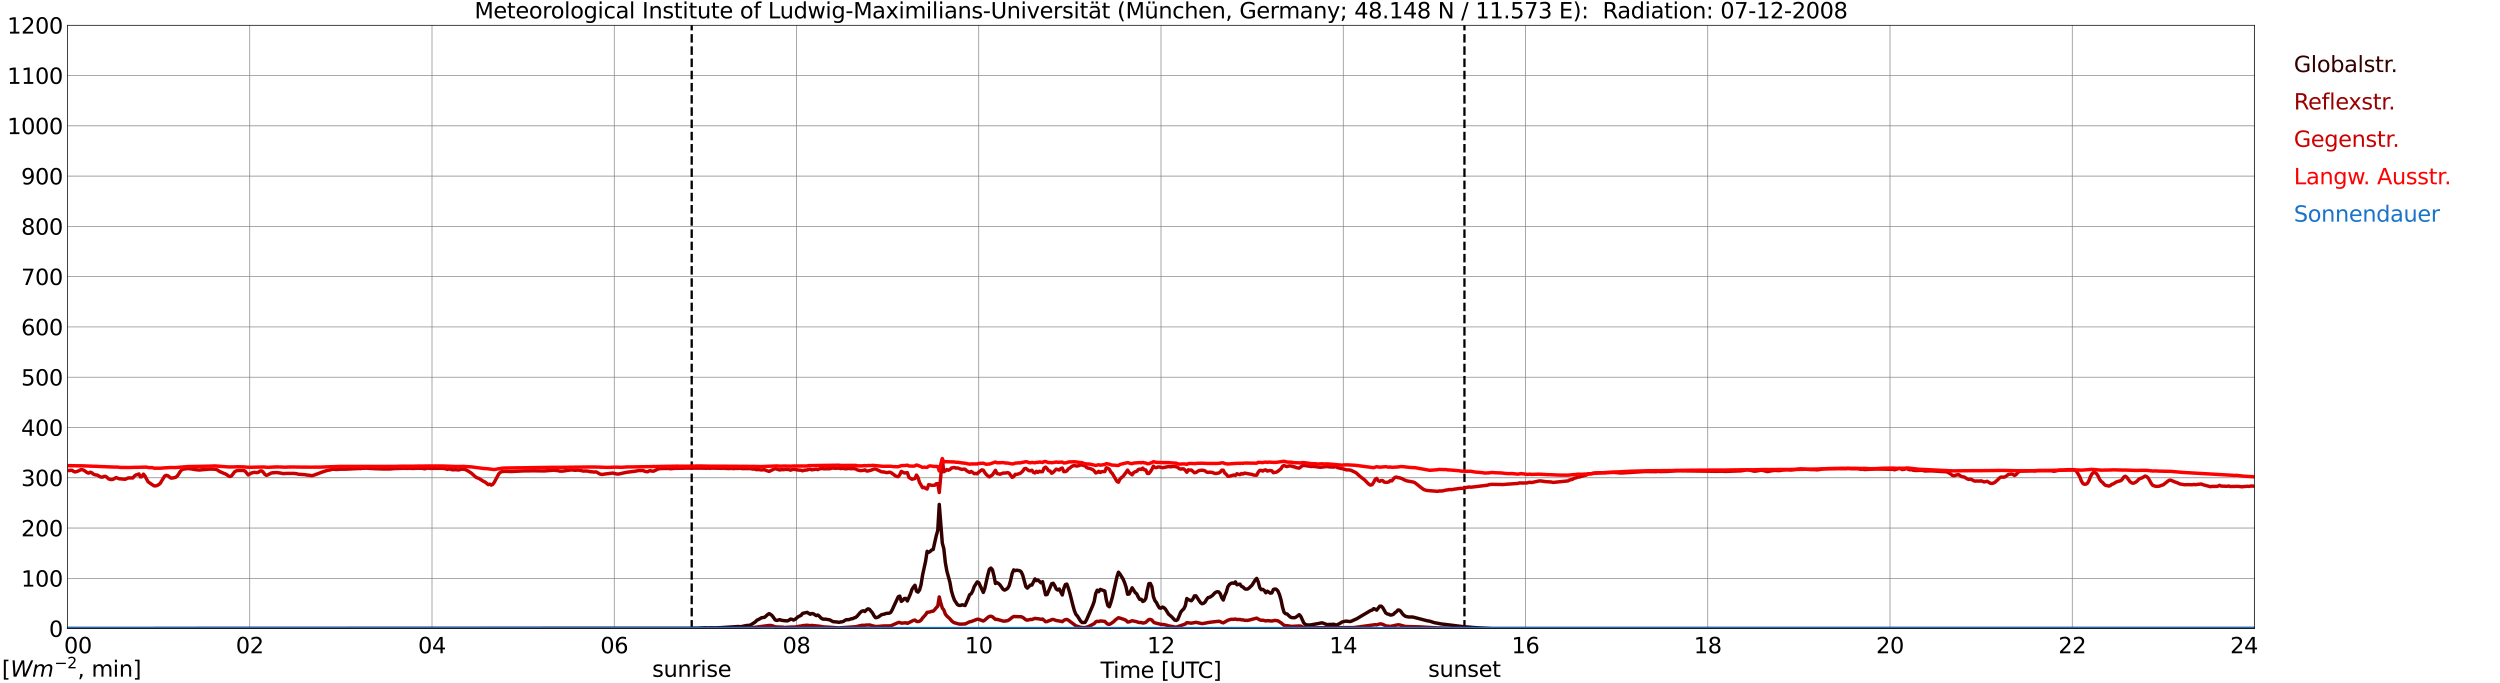 <?xml version="1.0" encoding="utf-8" standalone="no"?>
<!DOCTYPE svg PUBLIC "-//W3C//DTD SVG 1.1//EN"
  "http://www.w3.org/Graphics/SVG/1.1/DTD/svg11.dtd">
<svg xmlns:xlink="http://www.w3.org/1999/xlink" width="1085.4pt" height="296.64pt" viewBox="0 0 1085.4 296.64" xmlns="http://www.w3.org/2000/svg" version="1.1">
 <defs>
  <style type="text/css">*{stroke-linejoin: round; stroke-linecap: butt}</style>
 </defs>
 <g id="figure_1">
  <g id="patch_1">
   <path d="M 0 296.64 
L 1085.4 296.64 
L 1085.4 0 
L 0 0 
z
" style="fill: #ffffff"/>
  </g>
  <g id="axes_1">
   <g id="patch_2">
    <path d="M 29.306 272.909 
L 978.814 272.909 
L 978.814 10.976 
L 29.306 10.976 
z
" style="fill: #ffffff"/>
   </g>
   <g id="patch_3">
    <path d="M 978.814 272.909 
L 978.814 272.909 
L 978.814 10.976 
L 978.814 10.976 
z
" clip-path="url(#pcb403f4ce5)" style="fill: #d3d3d3; opacity: 0.25; stroke: #d3d3d3; stroke-linejoin: miter"/>
   </g>
   <g id="matplotlib.axis_1">
    <g id="xtick_1">
     <g id="line2d_1">
      <path d="M 29.306 272.909 
L 29.306 10.976 
" clip-path="url(#pcb403f4ce5)" style="fill: none; stroke: #808080; stroke-width: 0.3; stroke-linecap: square"/>
     </g>
     <g id="line2d_2"/>
     <g id="text_1">
      <!--    00 -->
      <g transform="translate(18.733 283.627) scale(0.095 -0.095)">
       <defs>
        <path id="DejaVuSans-20" transform="scale(0.016)"/>
        <path id="DejaVuSans-30" d="M 2034 4250 
Q 1547 4250 1301 3770 
Q 1056 3291 1056 2328 
Q 1056 1369 1301 889 
Q 1547 409 2034 409 
Q 2525 409 2770 889 
Q 3016 1369 3016 2328 
Q 3016 3291 2770 3770 
Q 2525 4250 2034 4250 
z
M 2034 4750 
Q 2819 4750 3233 4129 
Q 3647 3509 3647 2328 
Q 3647 1150 3233 529 
Q 2819 -91 2034 -91 
Q 1250 -91 836 529 
Q 422 1150 422 2328 
Q 422 3509 836 4129 
Q 1250 4750 2034 4750 
z
" transform="scale(0.016)"/>
       </defs>
       <use xlink:href="#DejaVuSans-20"/>
       <use xlink:href="#DejaVuSans-20" transform="translate(31.787 0)"/>
       <use xlink:href="#DejaVuSans-20" transform="translate(63.574 0)"/>
       <use xlink:href="#DejaVuSans-30" transform="translate(95.361 0)"/>
       <use xlink:href="#DejaVuSans-30" transform="translate(158.984 0)"/>
      </g>
     </g>
    </g>
    <g id="xtick_2">
     <g id="line2d_3">
      <path d="M 108.431 272.909 
L 108.431 10.976 
" clip-path="url(#pcb403f4ce5)" style="fill: none; stroke: #808080; stroke-width: 0.3; stroke-linecap: square"/>
     </g>
     <g id="line2d_4"/>
     <g id="text_2">
      <!-- 02 -->
      <g transform="translate(102.387 283.627) scale(0.095 -0.095)">
       <defs>
        <path id="DejaVuSans-32" d="M 1228 531 
L 3431 531 
L 3431 0 
L 469 0 
L 469 531 
Q 828 903 1448 1529 
Q 2069 2156 2228 2338 
Q 2531 2678 2651 2914 
Q 2772 3150 2772 3378 
Q 2772 3750 2511 3984 
Q 2250 4219 1831 4219 
Q 1534 4219 1204 4116 
Q 875 4013 500 3803 
L 500 4441 
Q 881 4594 1212 4672 
Q 1544 4750 1819 4750 
Q 2544 4750 2975 4387 
Q 3406 4025 3406 3419 
Q 3406 3131 3298 2873 
Q 3191 2616 2906 2266 
Q 2828 2175 2409 1742 
Q 1991 1309 1228 531 
z
" transform="scale(0.016)"/>
       </defs>
       <use xlink:href="#DejaVuSans-30"/>
       <use xlink:href="#DejaVuSans-32" transform="translate(63.623 0)"/>
      </g>
     </g>
    </g>
    <g id="xtick_3">
     <g id="line2d_5">
      <path d="M 187.557 272.909 
L 187.557 10.976 
" clip-path="url(#pcb403f4ce5)" style="fill: none; stroke: #808080; stroke-width: 0.3; stroke-linecap: square"/>
     </g>
     <g id="line2d_6"/>
     <g id="text_3">
      <!-- 04 -->
      <g transform="translate(181.513 283.627) scale(0.095 -0.095)">
       <defs>
        <path id="DejaVuSans-34" d="M 2419 4116 
L 825 1625 
L 2419 1625 
L 2419 4116 
z
M 2253 4666 
L 3047 4666 
L 3047 1625 
L 3713 1625 
L 3713 1100 
L 3047 1100 
L 3047 0 
L 2419 0 
L 2419 1100 
L 313 1100 
L 313 1709 
L 2253 4666 
z
" transform="scale(0.016)"/>
       </defs>
       <use xlink:href="#DejaVuSans-30"/>
       <use xlink:href="#DejaVuSans-34" transform="translate(63.623 0)"/>
      </g>
     </g>
    </g>
    <g id="xtick_4">
     <g id="line2d_7">
      <path d="M 266.683 272.909 
L 266.683 10.976 
" clip-path="url(#pcb403f4ce5)" style="fill: none; stroke: #808080; stroke-width: 0.3; stroke-linecap: square"/>
     </g>
     <g id="line2d_8"/>
     <g id="text_4">
      <!-- 06 -->
      <g transform="translate(260.638 283.627) scale(0.095 -0.095)">
       <defs>
        <path id="DejaVuSans-36" d="M 2113 2584 
Q 1688 2584 1439 2293 
Q 1191 2003 1191 1497 
Q 1191 994 1439 701 
Q 1688 409 2113 409 
Q 2538 409 2786 701 
Q 3034 994 3034 1497 
Q 3034 2003 2786 2293 
Q 2538 2584 2113 2584 
z
M 3366 4563 
L 3366 3988 
Q 3128 4100 2886 4159 
Q 2644 4219 2406 4219 
Q 1781 4219 1451 3797 
Q 1122 3375 1075 2522 
Q 1259 2794 1537 2939 
Q 1816 3084 2150 3084 
Q 2853 3084 3261 2657 
Q 3669 2231 3669 1497 
Q 3669 778 3244 343 
Q 2819 -91 2113 -91 
Q 1303 -91 875 529 
Q 447 1150 447 2328 
Q 447 3434 972 4092 
Q 1497 4750 2381 4750 
Q 2619 4750 2861 4703 
Q 3103 4656 3366 4563 
z
" transform="scale(0.016)"/>
       </defs>
       <use xlink:href="#DejaVuSans-30"/>
       <use xlink:href="#DejaVuSans-36" transform="translate(63.623 0)"/>
      </g>
     </g>
    </g>
    <g id="xtick_5">
     <g id="line2d_9">
      <path d="M 345.808 272.909 
L 345.808 10.976 
" clip-path="url(#pcb403f4ce5)" style="fill: none; stroke: #808080; stroke-width: 0.3; stroke-linecap: square"/>
     </g>
     <g id="line2d_10"/>
     <g id="text_5">
      <!-- 08 -->
      <g transform="translate(339.764 283.627) scale(0.095 -0.095)">
       <defs>
        <path id="DejaVuSans-38" d="M 2034 2216 
Q 1584 2216 1326 1975 
Q 1069 1734 1069 1313 
Q 1069 891 1326 650 
Q 1584 409 2034 409 
Q 2484 409 2743 651 
Q 3003 894 3003 1313 
Q 3003 1734 2745 1975 
Q 2488 2216 2034 2216 
z
M 1403 2484 
Q 997 2584 770 2862 
Q 544 3141 544 3541 
Q 544 4100 942 4425 
Q 1341 4750 2034 4750 
Q 2731 4750 3128 4425 
Q 3525 4100 3525 3541 
Q 3525 3141 3298 2862 
Q 3072 2584 2669 2484 
Q 3125 2378 3379 2068 
Q 3634 1759 3634 1313 
Q 3634 634 3220 271 
Q 2806 -91 2034 -91 
Q 1263 -91 848 271 
Q 434 634 434 1313 
Q 434 1759 690 2068 
Q 947 2378 1403 2484 
z
M 1172 3481 
Q 1172 3119 1398 2916 
Q 1625 2713 2034 2713 
Q 2441 2713 2670 2916 
Q 2900 3119 2900 3481 
Q 2900 3844 2670 4047 
Q 2441 4250 2034 4250 
Q 1625 4250 1398 4047 
Q 1172 3844 1172 3481 
z
" transform="scale(0.016)"/>
       </defs>
       <use xlink:href="#DejaVuSans-30"/>
       <use xlink:href="#DejaVuSans-38" transform="translate(63.623 0)"/>
      </g>
     </g>
    </g>
    <g id="xtick_6">
     <g id="line2d_11">
      <path d="M 424.934 272.909 
L 424.934 10.976 
" clip-path="url(#pcb403f4ce5)" style="fill: none; stroke: #808080; stroke-width: 0.3; stroke-linecap: square"/>
     </g>
     <g id="line2d_12"/>
     <g id="text_6">
      <!-- 10 -->
      <g transform="translate(418.89 283.627) scale(0.095 -0.095)">
       <defs>
        <path id="DejaVuSans-31" d="M 794 531 
L 1825 531 
L 1825 4091 
L 703 3866 
L 703 4441 
L 1819 4666 
L 2450 4666 
L 2450 531 
L 3481 531 
L 3481 0 
L 794 0 
L 794 531 
z
" transform="scale(0.016)"/>
       </defs>
       <use xlink:href="#DejaVuSans-31"/>
       <use xlink:href="#DejaVuSans-30" transform="translate(63.623 0)"/>
      </g>
     </g>
    </g>
    <g id="xtick_7">
     <g id="line2d_13">
      <path d="M 504.06 272.909 
L 504.06 10.976 
" clip-path="url(#pcb403f4ce5)" style="fill: none; stroke: #808080; stroke-width: 0.3; stroke-linecap: square"/>
     </g>
     <g id="line2d_14"/>
     <g id="text_7">
      <!-- 12 -->
      <g transform="translate(498.015 283.627) scale(0.095 -0.095)">
       <use xlink:href="#DejaVuSans-31"/>
       <use xlink:href="#DejaVuSans-32" transform="translate(63.623 0)"/>
      </g>
     </g>
    </g>
    <g id="xtick_8">
     <g id="line2d_15">
      <path d="M 583.185 272.909 
L 583.185 10.976 
" clip-path="url(#pcb403f4ce5)" style="fill: none; stroke: #808080; stroke-width: 0.3; stroke-linecap: square"/>
     </g>
     <g id="line2d_16"/>
     <g id="text_8">
      <!-- 14 -->
      <g transform="translate(577.141 283.627) scale(0.095 -0.095)">
       <use xlink:href="#DejaVuSans-31"/>
       <use xlink:href="#DejaVuSans-34" transform="translate(63.623 0)"/>
      </g>
     </g>
    </g>
    <g id="xtick_9">
     <g id="line2d_17">
      <path d="M 662.311 272.909 
L 662.311 10.976 
" clip-path="url(#pcb403f4ce5)" style="fill: none; stroke: #808080; stroke-width: 0.3; stroke-linecap: square"/>
     </g>
     <g id="line2d_18"/>
     <g id="text_9">
      <!-- 16 -->
      <g transform="translate(656.267 283.627) scale(0.095 -0.095)">
       <use xlink:href="#DejaVuSans-31"/>
       <use xlink:href="#DejaVuSans-36" transform="translate(63.623 0)"/>
      </g>
     </g>
    </g>
    <g id="xtick_10">
     <g id="line2d_19">
      <path d="M 741.437 272.909 
L 741.437 10.976 
" clip-path="url(#pcb403f4ce5)" style="fill: none; stroke: #808080; stroke-width: 0.3; stroke-linecap: square"/>
     </g>
     <g id="line2d_20"/>
     <g id="text_10">
      <!-- 18 -->
      <g transform="translate(735.392 283.627) scale(0.095 -0.095)">
       <use xlink:href="#DejaVuSans-31"/>
       <use xlink:href="#DejaVuSans-38" transform="translate(63.623 0)"/>
      </g>
     </g>
    </g>
    <g id="xtick_11">
     <g id="line2d_21">
      <path d="M 820.562 272.909 
L 820.562 10.976 
" clip-path="url(#pcb403f4ce5)" style="fill: none; stroke: #808080; stroke-width: 0.3; stroke-linecap: square"/>
     </g>
     <g id="line2d_22"/>
     <g id="text_11">
      <!-- 20 -->
      <g transform="translate(814.518 283.627) scale(0.095 -0.095)">
       <use xlink:href="#DejaVuSans-32"/>
       <use xlink:href="#DejaVuSans-30" transform="translate(63.623 0)"/>
      </g>
     </g>
    </g>
    <g id="xtick_12">
     <g id="line2d_23">
      <path d="M 899.688 272.909 
L 899.688 10.976 
" clip-path="url(#pcb403f4ce5)" style="fill: none; stroke: #808080; stroke-width: 0.3; stroke-linecap: square"/>
     </g>
     <g id="line2d_24"/>
     <g id="text_12">
      <!-- 22 -->
      <g transform="translate(893.644 283.627) scale(0.095 -0.095)">
       <use xlink:href="#DejaVuSans-32"/>
       <use xlink:href="#DejaVuSans-32" transform="translate(63.623 0)"/>
      </g>
     </g>
    </g>
    <g id="xtick_13">
     <g id="line2d_25">
      <path d="M 978.814 272.909 
L 978.814 10.976 
" clip-path="url(#pcb403f4ce5)" style="fill: none; stroke: #808080; stroke-width: 0.3; stroke-linecap: square"/>
     </g>
     <g id="line2d_26"/>
     <g id="text_13">
      <!-- 24    -->
      <g transform="translate(968.241 283.627) scale(0.095 -0.095)">
       <use xlink:href="#DejaVuSans-32"/>
       <use xlink:href="#DejaVuSans-34" transform="translate(63.623 0)"/>
       <use xlink:href="#DejaVuSans-20" transform="translate(127.246 0)"/>
       <use xlink:href="#DejaVuSans-20" transform="translate(159.033 0)"/>
       <use xlink:href="#DejaVuSans-20" transform="translate(190.82 0)"/>
      </g>
     </g>
    </g>
    <g id="text_14">
     <!-- Time [UTC] -->
     <g transform="translate(477.806 294.322) scale(0.095 -0.095)">
      <defs>
       <path id="DejaVuSans-54" d="M -19 4666 
L 3928 4666 
L 3928 4134 
L 2272 4134 
L 2272 0 
L 1638 0 
L 1638 4134 
L -19 4134 
L -19 4666 
z
" transform="scale(0.016)"/>
       <path id="DejaVuSans-69" d="M 603 3500 
L 1178 3500 
L 1178 0 
L 603 0 
L 603 3500 
z
M 603 4863 
L 1178 4863 
L 1178 4134 
L 603 4134 
L 603 4863 
z
" transform="scale(0.016)"/>
       <path id="DejaVuSans-6d" d="M 3328 2828 
Q 3544 3216 3844 3400 
Q 4144 3584 4550 3584 
Q 5097 3584 5394 3201 
Q 5691 2819 5691 2113 
L 5691 0 
L 5113 0 
L 5113 2094 
Q 5113 2597 4934 2840 
Q 4756 3084 4391 3084 
Q 3944 3084 3684 2787 
Q 3425 2491 3425 1978 
L 3425 0 
L 2847 0 
L 2847 2094 
Q 2847 2600 2669 2842 
Q 2491 3084 2119 3084 
Q 1678 3084 1418 2786 
Q 1159 2488 1159 1978 
L 1159 0 
L 581 0 
L 581 3500 
L 1159 3500 
L 1159 2956 
Q 1356 3278 1631 3431 
Q 1906 3584 2284 3584 
Q 2666 3584 2933 3390 
Q 3200 3197 3328 2828 
z
" transform="scale(0.016)"/>
       <path id="DejaVuSans-65" d="M 3597 1894 
L 3597 1613 
L 953 1613 
Q 991 1019 1311 708 
Q 1631 397 2203 397 
Q 2534 397 2845 478 
Q 3156 559 3463 722 
L 3463 178 
Q 3153 47 2828 -22 
Q 2503 -91 2169 -91 
Q 1331 -91 842 396 
Q 353 884 353 1716 
Q 353 2575 817 3079 
Q 1281 3584 2069 3584 
Q 2775 3584 3186 3129 
Q 3597 2675 3597 1894 
z
M 3022 2063 
Q 3016 2534 2758 2815 
Q 2500 3097 2075 3097 
Q 1594 3097 1305 2825 
Q 1016 2553 972 2059 
L 3022 2063 
z
" transform="scale(0.016)"/>
       <path id="DejaVuSans-5b" d="M 550 4863 
L 1875 4863 
L 1875 4416 
L 1125 4416 
L 1125 -397 
L 1875 -397 
L 1875 -844 
L 550 -844 
L 550 4863 
z
" transform="scale(0.016)"/>
       <path id="DejaVuSans-55" d="M 556 4666 
L 1191 4666 
L 1191 1831 
Q 1191 1081 1462 751 
Q 1734 422 2344 422 
Q 2950 422 3222 751 
Q 3494 1081 3494 1831 
L 3494 4666 
L 4128 4666 
L 4128 1753 
Q 4128 841 3676 375 
Q 3225 -91 2344 -91 
Q 1459 -91 1007 375 
Q 556 841 556 1753 
L 556 4666 
z
" transform="scale(0.016)"/>
       <path id="DejaVuSans-43" d="M 4122 4306 
L 4122 3641 
Q 3803 3938 3442 4084 
Q 3081 4231 2675 4231 
Q 1875 4231 1450 3742 
Q 1025 3253 1025 2328 
Q 1025 1406 1450 917 
Q 1875 428 2675 428 
Q 3081 428 3442 575 
Q 3803 722 4122 1019 
L 4122 359 
Q 3791 134 3420 21 
Q 3050 -91 2638 -91 
Q 1578 -91 968 557 
Q 359 1206 359 2328 
Q 359 3453 968 4101 
Q 1578 4750 2638 4750 
Q 3056 4750 3426 4639 
Q 3797 4528 4122 4306 
z
" transform="scale(0.016)"/>
       <path id="DejaVuSans-5d" d="M 1947 4863 
L 1947 -844 
L 622 -844 
L 622 -397 
L 1369 -397 
L 1369 4416 
L 622 4416 
L 622 4863 
L 1947 4863 
z
" transform="scale(0.016)"/>
      </defs>
      <use xlink:href="#DejaVuSans-54"/>
      <use xlink:href="#DejaVuSans-69" transform="translate(57.959 0)"/>
      <use xlink:href="#DejaVuSans-6d" transform="translate(85.742 0)"/>
      <use xlink:href="#DejaVuSans-65" transform="translate(183.154 0)"/>
      <use xlink:href="#DejaVuSans-20" transform="translate(244.678 0)"/>
      <use xlink:href="#DejaVuSans-5b" transform="translate(276.465 0)"/>
      <use xlink:href="#DejaVuSans-55" transform="translate(315.479 0)"/>
      <use xlink:href="#DejaVuSans-54" transform="translate(388.672 0)"/>
      <use xlink:href="#DejaVuSans-43" transform="translate(443.881 0)"/>
      <use xlink:href="#DejaVuSans-5d" transform="translate(513.705 0)"/>
     </g>
    </g>
   </g>
   <g id="matplotlib.axis_2">
    <g id="ytick_1">
     <g id="line2d_27">
      <path d="M 29.306 272.909 
L 978.814 272.909 
" clip-path="url(#pcb403f4ce5)" style="fill: none; stroke: #808080; stroke-width: 0.3; stroke-linecap: square"/>
     </g>
     <g id="line2d_28"/>
     <g id="text_15">
      <!-- 0 -->
      <g transform="translate(21.261 276.518) scale(0.095 -0.095)">
       <use xlink:href="#DejaVuSans-30"/>
      </g>
     </g>
    </g>
    <g id="ytick_2">
     <g id="line2d_29">
      <path d="M 29.306 251.081 
L 978.814 251.081 
" clip-path="url(#pcb403f4ce5)" style="fill: none; stroke: #808080; stroke-width: 0.3; stroke-linecap: square"/>
     </g>
     <g id="line2d_30"/>
     <g id="text_16">
      <!-- 100 -->
      <g transform="translate(9.173 254.69) scale(0.095 -0.095)">
       <use xlink:href="#DejaVuSans-31"/>
       <use xlink:href="#DejaVuSans-30" transform="translate(63.623 0)"/>
       <use xlink:href="#DejaVuSans-30" transform="translate(127.246 0)"/>
      </g>
     </g>
    </g>
    <g id="ytick_3">
     <g id="line2d_31">
      <path d="M 29.306 229.253 
L 978.814 229.253 
" clip-path="url(#pcb403f4ce5)" style="fill: none; stroke: #808080; stroke-width: 0.3; stroke-linecap: square"/>
     </g>
     <g id="line2d_32"/>
     <g id="text_17">
      <!-- 200 -->
      <g transform="translate(9.173 232.863) scale(0.095 -0.095)">
       <use xlink:href="#DejaVuSans-32"/>
       <use xlink:href="#DejaVuSans-30" transform="translate(63.623 0)"/>
       <use xlink:href="#DejaVuSans-30" transform="translate(127.246 0)"/>
      </g>
     </g>
    </g>
    <g id="ytick_4">
     <g id="line2d_33">
      <path d="M 29.306 207.426 
L 978.814 207.426 
" clip-path="url(#pcb403f4ce5)" style="fill: none; stroke: #808080; stroke-width: 0.3; stroke-linecap: square"/>
     </g>
     <g id="line2d_34"/>
     <g id="text_18">
      <!-- 300 -->
      <g transform="translate(9.173 211.035) scale(0.095 -0.095)">
       <defs>
        <path id="DejaVuSans-33" d="M 2597 2516 
Q 3050 2419 3304 2112 
Q 3559 1806 3559 1356 
Q 3559 666 3084 287 
Q 2609 -91 1734 -91 
Q 1441 -91 1130 -33 
Q 819 25 488 141 
L 488 750 
Q 750 597 1062 519 
Q 1375 441 1716 441 
Q 2309 441 2620 675 
Q 2931 909 2931 1356 
Q 2931 1769 2642 2001 
Q 2353 2234 1838 2234 
L 1294 2234 
L 1294 2753 
L 1863 2753 
Q 2328 2753 2575 2939 
Q 2822 3125 2822 3475 
Q 2822 3834 2567 4026 
Q 2313 4219 1838 4219 
Q 1578 4219 1281 4162 
Q 984 4106 628 3988 
L 628 4550 
Q 988 4650 1302 4700 
Q 1616 4750 1894 4750 
Q 2613 4750 3031 4423 
Q 3450 4097 3450 3541 
Q 3450 3153 3228 2886 
Q 3006 2619 2597 2516 
z
" transform="scale(0.016)"/>
       </defs>
       <use xlink:href="#DejaVuSans-33"/>
       <use xlink:href="#DejaVuSans-30" transform="translate(63.623 0)"/>
       <use xlink:href="#DejaVuSans-30" transform="translate(127.246 0)"/>
      </g>
     </g>
    </g>
    <g id="ytick_5">
     <g id="line2d_35">
      <path d="M 29.306 185.598 
L 978.814 185.598 
" clip-path="url(#pcb403f4ce5)" style="fill: none; stroke: #808080; stroke-width: 0.3; stroke-linecap: square"/>
     </g>
     <g id="line2d_36"/>
     <g id="text_19">
      <!-- 400 -->
      <g transform="translate(9.173 189.207) scale(0.095 -0.095)">
       <use xlink:href="#DejaVuSans-34"/>
       <use xlink:href="#DejaVuSans-30" transform="translate(63.623 0)"/>
       <use xlink:href="#DejaVuSans-30" transform="translate(127.246 0)"/>
      </g>
     </g>
    </g>
    <g id="ytick_6">
     <g id="line2d_37">
      <path d="M 29.306 163.77 
L 978.814 163.77 
" clip-path="url(#pcb403f4ce5)" style="fill: none; stroke: #808080; stroke-width: 0.3; stroke-linecap: square"/>
     </g>
     <g id="line2d_38"/>
     <g id="text_20">
      <!-- 500 -->
      <g transform="translate(9.173 167.379) scale(0.095 -0.095)">
       <defs>
        <path id="DejaVuSans-35" d="M 691 4666 
L 3169 4666 
L 3169 4134 
L 1269 4134 
L 1269 2991 
Q 1406 3038 1543 3061 
Q 1681 3084 1819 3084 
Q 2600 3084 3056 2656 
Q 3513 2228 3513 1497 
Q 3513 744 3044 326 
Q 2575 -91 1722 -91 
Q 1428 -91 1123 -41 
Q 819 9 494 109 
L 494 744 
Q 775 591 1075 516 
Q 1375 441 1709 441 
Q 2250 441 2565 725 
Q 2881 1009 2881 1497 
Q 2881 1984 2565 2268 
Q 2250 2553 1709 2553 
Q 1456 2553 1204 2497 
Q 953 2441 691 2322 
L 691 4666 
z
" transform="scale(0.016)"/>
       </defs>
       <use xlink:href="#DejaVuSans-35"/>
       <use xlink:href="#DejaVuSans-30" transform="translate(63.623 0)"/>
       <use xlink:href="#DejaVuSans-30" transform="translate(127.246 0)"/>
      </g>
     </g>
    </g>
    <g id="ytick_7">
     <g id="line2d_39">
      <path d="M 29.306 141.942 
L 978.814 141.942 
" clip-path="url(#pcb403f4ce5)" style="fill: none; stroke: #808080; stroke-width: 0.3; stroke-linecap: square"/>
     </g>
     <g id="line2d_40"/>
     <g id="text_21">
      <!-- 600 -->
      <g transform="translate(9.173 145.551) scale(0.095 -0.095)">
       <use xlink:href="#DejaVuSans-36"/>
       <use xlink:href="#DejaVuSans-30" transform="translate(63.623 0)"/>
       <use xlink:href="#DejaVuSans-30" transform="translate(127.246 0)"/>
      </g>
     </g>
    </g>
    <g id="ytick_8">
     <g id="line2d_41">
      <path d="M 29.306 120.114 
L 978.814 120.114 
" clip-path="url(#pcb403f4ce5)" style="fill: none; stroke: #808080; stroke-width: 0.3; stroke-linecap: square"/>
     </g>
     <g id="line2d_42"/>
     <g id="text_22">
      <!-- 700 -->
      <g transform="translate(9.173 123.724) scale(0.095 -0.095)">
       <defs>
        <path id="DejaVuSans-37" d="M 525 4666 
L 3525 4666 
L 3525 4397 
L 1831 0 
L 1172 0 
L 2766 4134 
L 525 4134 
L 525 4666 
z
" transform="scale(0.016)"/>
       </defs>
       <use xlink:href="#DejaVuSans-37"/>
       <use xlink:href="#DejaVuSans-30" transform="translate(63.623 0)"/>
       <use xlink:href="#DejaVuSans-30" transform="translate(127.246 0)"/>
      </g>
     </g>
    </g>
    <g id="ytick_9">
     <g id="line2d_43">
      <path d="M 29.306 98.287 
L 978.814 98.287 
" clip-path="url(#pcb403f4ce5)" style="fill: none; stroke: #808080; stroke-width: 0.3; stroke-linecap: square"/>
     </g>
     <g id="line2d_44"/>
     <g id="text_23">
      <!-- 800 -->
      <g transform="translate(9.173 101.896) scale(0.095 -0.095)">
       <use xlink:href="#DejaVuSans-38"/>
       <use xlink:href="#DejaVuSans-30" transform="translate(63.623 0)"/>
       <use xlink:href="#DejaVuSans-30" transform="translate(127.246 0)"/>
      </g>
     </g>
    </g>
    <g id="ytick_10">
     <g id="line2d_45">
      <path d="M 29.306 76.459 
L 978.814 76.459 
" clip-path="url(#pcb403f4ce5)" style="fill: none; stroke: #808080; stroke-width: 0.3; stroke-linecap: square"/>
     </g>
     <g id="line2d_46"/>
     <g id="text_24">
      <!-- 900 -->
      <g transform="translate(9.173 80.068) scale(0.095 -0.095)">
       <defs>
        <path id="DejaVuSans-39" d="M 703 97 
L 703 672 
Q 941 559 1184 500 
Q 1428 441 1663 441 
Q 2288 441 2617 861 
Q 2947 1281 2994 2138 
Q 2813 1869 2534 1725 
Q 2256 1581 1919 1581 
Q 1219 1581 811 2004 
Q 403 2428 403 3163 
Q 403 3881 828 4315 
Q 1253 4750 1959 4750 
Q 2769 4750 3195 4129 
Q 3622 3509 3622 2328 
Q 3622 1225 3098 567 
Q 2575 -91 1691 -91 
Q 1453 -91 1209 -44 
Q 966 3 703 97 
z
M 1959 2075 
Q 2384 2075 2632 2365 
Q 2881 2656 2881 3163 
Q 2881 3666 2632 3958 
Q 2384 4250 1959 4250 
Q 1534 4250 1286 3958 
Q 1038 3666 1038 3163 
Q 1038 2656 1286 2365 
Q 1534 2075 1959 2075 
z
" transform="scale(0.016)"/>
       </defs>
       <use xlink:href="#DejaVuSans-39"/>
       <use xlink:href="#DejaVuSans-30" transform="translate(63.623 0)"/>
       <use xlink:href="#DejaVuSans-30" transform="translate(127.246 0)"/>
      </g>
     </g>
    </g>
    <g id="ytick_11">
     <g id="line2d_47">
      <path d="M 29.306 54.631 
L 978.814 54.631 
" clip-path="url(#pcb403f4ce5)" style="fill: none; stroke: #808080; stroke-width: 0.3; stroke-linecap: square"/>
     </g>
     <g id="line2d_48"/>
     <g id="text_25">
      <!-- 1000 -->
      <g transform="translate(3.128 58.24) scale(0.095 -0.095)">
       <use xlink:href="#DejaVuSans-31"/>
       <use xlink:href="#DejaVuSans-30" transform="translate(63.623 0)"/>
       <use xlink:href="#DejaVuSans-30" transform="translate(127.246 0)"/>
       <use xlink:href="#DejaVuSans-30" transform="translate(190.869 0)"/>
      </g>
     </g>
    </g>
    <g id="ytick_12">
     <g id="line2d_49">
      <path d="M 29.306 32.803 
L 978.814 32.803 
" clip-path="url(#pcb403f4ce5)" style="fill: none; stroke: #808080; stroke-width: 0.3; stroke-linecap: square"/>
     </g>
     <g id="line2d_50"/>
     <g id="text_26">
      <!-- 1100 -->
      <g transform="translate(3.128 36.413) scale(0.095 -0.095)">
       <use xlink:href="#DejaVuSans-31"/>
       <use xlink:href="#DejaVuSans-31" transform="translate(63.623 0)"/>
       <use xlink:href="#DejaVuSans-30" transform="translate(127.246 0)"/>
       <use xlink:href="#DejaVuSans-30" transform="translate(190.869 0)"/>
      </g>
     </g>
    </g>
    <g id="ytick_13">
     <g id="line2d_51">
      <path d="M 29.306 10.976 
L 978.814 10.976 
" clip-path="url(#pcb403f4ce5)" style="fill: none; stroke: #808080; stroke-width: 0.3; stroke-linecap: square"/>
     </g>
     <g id="line2d_52"/>
     <g id="text_27">
      <!-- 1200 -->
      <g transform="translate(3.128 14.585) scale(0.095 -0.095)">
       <use xlink:href="#DejaVuSans-31"/>
       <use xlink:href="#DejaVuSans-32" transform="translate(63.623 0)"/>
       <use xlink:href="#DejaVuSans-30" transform="translate(127.246 0)"/>
       <use xlink:href="#DejaVuSans-30" transform="translate(190.869 0)"/>
      </g>
     </g>
    </g>
   </g>
   <g id="line2d_53">
    <path d="M 300.311 272.909 
L 300.311 10.976 
" clip-path="url(#pcb403f4ce5)" style="fill: none; stroke-dasharray: 3.7,1.6; stroke-dashoffset: 0; stroke: #000000"/>
   </g>
   <g id="line2d_54">
    <path d="M 635.804 272.909 
L 635.804 10.976 
" clip-path="url(#pcb403f4ce5)" style="fill: none; stroke-dasharray: 3.7,1.6; stroke-dashoffset: 0; stroke: #000000"/>
   </g>
   <g id="line2d_55">
    <path d="M 29.306 272.909 
L 300.311 272.815 
L 300.971 272.723 
L 302.289 272.769 
L 306.246 272.54 
L 307.564 272.632 
L 308.224 272.54 
L 310.202 272.586 
L 312.839 272.496 
L 320.752 271.992 
L 321.411 272.13 
L 322.73 271.855 
L 324.049 271.579 
L 325.368 271.488 
L 326.027 271.259 
L 327.346 270.39 
L 328.005 269.934 
L 328.665 269.246 
L 329.324 268.971 
L 330.643 268.194 
L 331.961 268.011 
L 333.28 266.821 
L 333.94 266.408 
L 334.599 266.775 
L 335.258 267.325 
L 336.577 269.154 
L 337.236 269.384 
L 338.555 269.017 
L 339.215 269.292 
L 340.533 269.475 
L 341.852 269.567 
L 342.512 269.292 
L 343.171 268.788 
L 343.83 268.879 
L 344.49 269.2 
L 345.149 268.925 
L 346.468 267.827 
L 347.787 267.142 
L 348.446 266.317 
L 350.424 265.861 
L 351.743 266.684 
L 352.402 266.363 
L 353.062 266.454 
L 354.38 267.279 
L 355.04 267.004 
L 355.699 267.506 
L 356.359 268.24 
L 357.018 268.696 
L 357.677 268.834 
L 358.337 268.788 
L 360.315 269.154 
L 361.634 269.888 
L 363.612 270.069 
L 364.271 270.207 
L 364.93 270.023 
L 365.59 269.977 
L 366.249 269.75 
L 366.909 269.292 
L 367.568 269.017 
L 368.227 269.063 
L 368.887 268.925 
L 369.546 268.652 
L 370.206 268.607 
L 370.865 268.24 
L 371.524 268.056 
L 372.184 267.461 
L 373.502 265.906 
L 374.162 265.356 
L 374.821 265.173 
L 375.481 265.494 
L 376.14 264.809 
L 376.799 264.35 
L 377.459 264.488 
L 378.777 266.09 
L 379.437 267.279 
L 380.096 268.148 
L 380.756 268.102 
L 381.415 267.827 
L 382.734 266.867 
L 384.053 266.592 
L 384.712 266.317 
L 386.031 266.225 
L 386.69 265.906 
L 387.349 264.763 
L 389.987 259.087 
L 390.646 258.812 
L 391.306 261.1 
L 391.965 260.644 
L 392.624 259.865 
L 393.284 259.819 
L 393.943 260.919 
L 395.262 257.898 
L 395.921 255.929 
L 396.581 254.877 
L 397.24 254.1 
L 397.899 256.662 
L 398.559 257.075 
L 399.218 256.158 
L 399.878 253.871 
L 400.537 249.706 
L 401.856 243.666 
L 402.515 239.364 
L 403.175 239.822 
L 403.834 239.41 
L 404.493 238.77 
L 405.153 238.541 
L 406.471 232.639 
L 407.131 230.303 
L 407.79 219.001 
L 409.109 235.795 
L 409.768 238.22 
L 410.428 244.262 
L 411.087 247.923 
L 412.406 252.773 
L 413.065 256.479 
L 413.725 258.767 
L 414.384 260.552 
L 415.703 262.519 
L 416.362 262.84 
L 417.022 262.84 
L 417.681 262.565 
L 419 262.885 
L 420.318 259.91 
L 420.978 258.219 
L 421.637 257.806 
L 422.297 256.617 
L 422.956 254.694 
L 424.275 252.635 
L 424.934 252.956 
L 426.912 257.21 
L 427.572 255.427 
L 428.89 249.477 
L 429.55 247.143 
L 430.209 246.641 
L 430.869 247.373 
L 431.528 249.981 
L 432.187 253.321 
L 432.847 252.956 
L 433.506 253.321 
L 434.165 253.962 
L 435.484 255.837 
L 436.144 256.204 
L 436.803 255.883 
L 437.462 255.427 
L 438.122 254.329 
L 438.781 251.95 
L 439.44 248.975 
L 440.1 247.418 
L 440.759 247.739 
L 441.419 247.556 
L 442.737 247.785 
L 443.397 248.333 
L 444.056 249.798 
L 445.375 254.694 
L 446.034 255.335 
L 447.353 254.008 
L 448.012 254.008 
L 449.331 251.354 
L 449.991 252.085 
L 450.65 251.812 
L 451.969 253.048 
L 452.628 252.543 
L 453.947 258.219 
L 454.606 258.127 
L 456.584 253.458 
L 457.244 253.231 
L 457.903 254.237 
L 458.563 255.702 
L 459.222 256.158 
L 459.881 255.702 
L 461.2 258.31 
L 461.859 255.519 
L 462.519 253.825 
L 463.178 253.596 
L 463.838 255.381 
L 464.497 257.577 
L 465.816 262.84 
L 466.475 265.173 
L 467.134 266.775 
L 467.794 267.461 
L 469.113 269.613 
L 469.772 270.252 
L 470.431 270.298 
L 471.091 270.207 
L 471.75 269.063 
L 474.388 262.977 
L 475.047 261.146 
L 475.706 257.714 
L 476.366 256.25 
L 477.025 256.892 
L 477.685 255.883 
L 479.663 256.617 
L 480.322 260.415 
L 480.981 262.931 
L 481.641 263.436 
L 482.3 261.558 
L 482.96 259.179 
L 484.938 250.393 
L 485.597 248.425 
L 486.256 249.25 
L 487.575 251.354 
L 488.235 252.91 
L 488.894 254.877 
L 489.553 257.99 
L 490.213 257.898 
L 491.532 255.198 
L 492.85 257.256 
L 493.51 257.806 
L 494.169 259.179 
L 494.828 260.231 
L 495.488 260.185 
L 496.147 261.146 
L 496.807 260.827 
L 497.466 259.819 
L 498.125 256.25 
L 498.785 253.412 
L 499.444 253.321 
L 500.103 254.739 
L 500.763 259.042 
L 501.422 260.781 
L 502.082 261.604 
L 502.741 262.931 
L 503.4 263.938 
L 504.06 264.029 
L 504.719 263.571 
L 505.379 263.846 
L 506.038 264.533 
L 507.357 266.638 
L 508.675 267.781 
L 509.994 269.2 
L 510.654 269.384 
L 511.313 268.971 
L 512.632 265.769 
L 513.291 264.944 
L 513.95 264.35 
L 514.61 262.977 
L 515.269 259.865 
L 515.929 260.323 
L 517.247 260.827 
L 517.907 260.048 
L 518.566 258.721 
L 519.226 258.675 
L 521.204 261.65 
L 521.863 262.108 
L 522.522 261.925 
L 523.182 261.421 
L 523.841 260.277 
L 524.501 259.454 
L 525.16 259.317 
L 525.819 258.95 
L 526.479 258.446 
L 527.138 257.714 
L 527.797 257.164 
L 528.457 256.892 
L 529.116 256.983 
L 529.776 257.76 
L 530.435 259.546 
L 531.094 260.506 
L 531.754 258.537 
L 532.413 257.119 
L 533.073 254.785 
L 533.732 253.779 
L 534.391 253.321 
L 535.051 253.094 
L 535.71 253.275 
L 536.369 252.635 
L 537.029 253.871 
L 538.348 253.596 
L 539.007 254.602 
L 539.666 254.831 
L 540.326 255.564 
L 540.985 255.794 
L 541.644 255.748 
L 542.304 255.289 
L 543.623 254.008 
L 544.941 251.858 
L 545.601 251.125 
L 546.26 252.589 
L 546.919 255.106 
L 547.579 256.021 
L 548.238 255.883 
L 548.898 256.342 
L 549.557 257.348 
L 550.216 256.662 
L 551.535 257.531 
L 552.195 257.394 
L 552.854 255.929 
L 553.513 255.702 
L 554.173 255.883 
L 554.832 256.617 
L 555.491 258.127 
L 556.151 260.369 
L 556.81 263.571 
L 557.47 265.815 
L 558.129 266.454 
L 558.788 266.546 
L 560.107 267.827 
L 560.766 268.148 
L 562.085 268.194 
L 562.745 267.873 
L 564.063 266.867 
L 564.723 267.552 
L 566.042 270.436 
L 566.701 271.077 
L 567.36 271.304 
L 568.679 271.35 
L 571.976 270.802 
L 573.954 270.39 
L 575.273 270.848 
L 575.932 271.169 
L 579.229 271.032 
L 579.889 271.35 
L 580.548 271.259 
L 581.867 270.573 
L 582.526 270.115 
L 583.845 269.75 
L 584.504 269.659 
L 585.823 269.842 
L 586.482 269.796 
L 589.12 268.607 
L 591.098 267.415 
L 595.054 265.081 
L 595.714 264.898 
L 596.373 264.258 
L 597.032 264.488 
L 597.692 264.898 
L 599.011 263.206 
L 599.67 263.161 
L 600.329 263.8 
L 601.648 266.133 
L 602.307 266.546 
L 602.967 266.684 
L 603.626 267.05 
L 604.286 266.959 
L 604.945 266.729 
L 605.604 266.044 
L 606.264 265.586 
L 606.923 264.852 
L 607.582 264.898 
L 608.242 265.494 
L 608.901 266.5 
L 609.561 267.142 
L 610.22 267.598 
L 611.539 267.873 
L 612.858 267.873 
L 613.517 267.919 
L 619.451 269.475 
L 620.77 269.704 
L 622.748 270.344 
L 626.045 270.94 
L 628.023 271.169 
L 634.617 271.992 
L 639.892 272.45 
L 641.211 272.54 
L 647.805 272.907 
L 978.154 272.909 
L 978.154 272.909 
" clip-path="url(#pcb403f4ce5)" style="fill: none; stroke: #330000; stroke-width: 1.5; stroke-linecap: square"/>
   </g>
   <g id="line2d_56">
    <path d="M 29.306 272.909 
L 319.433 272.841 
L 320.752 272.795 
L 322.071 272.795 
L 324.708 272.749 
L 333.94 271.538 
L 334.599 271.538 
L 335.258 271.678 
L 336.577 272.143 
L 337.896 272.237 
L 339.874 272.282 
L 340.533 272.422 
L 343.83 272.237 
L 345.149 272.237 
L 347.127 271.863 
L 347.787 271.817 
L 348.446 271.632 
L 350.424 271.446 
L 351.743 271.632 
L 352.402 271.538 
L 355.699 271.863 
L 357.677 272.191 
L 359.655 272.282 
L 364.271 272.61 
L 365.59 272.516 
L 371.524 272.097 
L 373.502 271.632 
L 374.162 271.492 
L 375.481 271.492 
L 376.14 271.352 
L 376.799 271.398 
L 377.459 271.307 
L 378.777 271.678 
L 380.096 272.003 
L 381.415 271.957 
L 383.393 271.772 
L 386.69 271.724 
L 389.987 270.281 
L 390.646 270.235 
L 391.306 270.56 
L 393.284 270.375 
L 393.943 270.654 
L 396.581 269.351 
L 397.24 269.211 
L 397.899 269.77 
L 398.559 269.864 
L 399.218 269.724 
L 399.878 269.257 
L 400.537 268.327 
L 401.856 266.884 
L 402.515 265.861 
L 403.834 265.675 
L 404.493 265.396 
L 405.153 265.348 
L 405.812 264.697 
L 406.471 263.859 
L 407.131 263.209 
L 407.79 259.159 
L 408.45 261.812 
L 409.109 263.999 
L 409.768 264.791 
L 410.428 266.605 
L 411.087 267.443 
L 412.406 268.652 
L 413.065 269.445 
L 413.725 270.049 
L 414.384 270.375 
L 416.362 270.933 
L 417.681 270.979 
L 418.34 270.888 
L 419 270.933 
L 420.978 269.956 
L 421.637 269.864 
L 424.275 268.84 
L 424.934 268.886 
L 426.912 269.63 
L 427.572 269.211 
L 428.89 268.048 
L 429.55 267.629 
L 430.209 267.537 
L 430.869 267.768 
L 432.187 268.932 
L 432.847 268.886 
L 434.165 269.257 
L 435.484 269.63 
L 436.144 269.676 
L 437.462 269.445 
L 438.122 269.117 
L 439.44 268.048 
L 440.1 267.675 
L 443.397 267.768 
L 444.056 268.048 
L 445.375 269.071 
L 446.034 269.257 
L 447.353 268.932 
L 448.012 268.978 
L 449.331 268.467 
L 449.991 268.607 
L 450.65 268.607 
L 451.969 268.886 
L 452.628 268.746 
L 453.947 269.91 
L 454.606 269.864 
L 455.266 269.536 
L 455.925 269.351 
L 456.584 269.026 
L 457.244 268.932 
L 458.563 269.397 
L 460.541 269.724 
L 461.2 269.91 
L 461.859 269.351 
L 462.519 269.026 
L 463.178 268.932 
L 463.838 269.257 
L 467.134 271.724 
L 469.113 272.33 
L 470.431 272.516 
L 471.091 272.47 
L 472.409 272.097 
L 473.728 271.446 
L 475.047 270.748 
L 475.706 270.004 
L 476.366 269.724 
L 477.025 269.864 
L 477.685 269.584 
L 479.663 269.77 
L 480.322 270.468 
L 480.981 270.979 
L 481.641 271.073 
L 482.3 270.748 
L 483.619 269.816 
L 484.278 269.117 
L 485.597 268.187 
L 486.916 268.561 
L 488.235 269.026 
L 488.894 269.351 
L 489.553 270.049 
L 490.213 270.004 
L 491.532 269.491 
L 493.51 269.91 
L 494.169 270.189 
L 494.828 270.281 
L 495.488 270.235 
L 496.147 270.514 
L 496.807 270.42 
L 497.466 270.189 
L 498.785 268.978 
L 499.444 268.932 
L 500.103 269.211 
L 500.763 270.049 
L 501.422 270.42 
L 504.06 271.073 
L 505.379 271.167 
L 506.697 271.492 
L 507.357 271.724 
L 509.335 272.051 
L 509.994 272.237 
L 510.654 272.282 
L 514.61 270.933 
L 515.269 270.329 
L 517.247 270.56 
L 519.226 270.189 
L 521.863 270.748 
L 523.182 270.56 
L 524.501 270.281 
L 525.819 270.095 
L 529.116 269.724 
L 529.776 269.864 
L 530.435 270.235 
L 531.094 270.42 
L 533.073 269.305 
L 534.391 268.886 
L 535.71 268.886 
L 536.369 268.746 
L 537.029 268.978 
L 538.348 268.932 
L 539.007 269.117 
L 539.666 269.117 
L 540.326 269.305 
L 541.644 269.351 
L 542.963 269.071 
L 544.282 268.7 
L 545.601 268.373 
L 546.919 269.117 
L 547.579 269.305 
L 548.238 269.257 
L 549.557 269.584 
L 550.216 269.445 
L 552.195 269.63 
L 553.513 269.351 
L 554.832 269.536 
L 556.151 270.375 
L 557.47 271.492 
L 558.129 271.632 
L 558.788 271.632 
L 560.766 271.957 
L 564.063 271.772 
L 564.723 271.817 
L 566.042 272.422 
L 567.36 272.656 
L 568.679 272.656 
L 569.998 272.562 
L 587.801 272.47 
L 597.032 271.213 
L 597.692 271.307 
L 599.011 270.888 
L 599.67 270.888 
L 600.329 271.073 
L 601.648 271.724 
L 603.626 271.957 
L 606.923 271.259 
L 607.582 271.307 
L 610.22 272.003 
L 612.198 272.051 
L 616.154 272.143 
L 624.067 272.61 
L 630.001 272.701 
L 631.32 272.749 
L 632.639 272.749 
L 637.255 272.795 
L 637.914 272.909 
L 978.154 272.909 
L 978.154 272.909 
" clip-path="url(#pcb403f4ce5)" style="fill: none; stroke: #990000; stroke-width: 1.5; stroke-linecap: square"/>
   </g>
   <g id="line2d_57">
    <path d="M 29.306 204.134 
L 29.965 204.348 
L 30.625 204.175 
L 31.284 204.197 
L 31.943 204.664 
L 32.603 204.918 
L 33.921 204.516 
L 35.24 203.865 
L 35.9 203.972 
L 36.559 204.265 
L 37.878 205.23 
L 38.537 205.406 
L 39.197 205.011 
L 39.856 205.256 
L 40.515 205.812 
L 41.175 206.118 
L 42.493 206.323 
L 43.153 206.865 
L 43.812 207.109 
L 44.472 207.172 
L 45.131 206.851 
L 45.79 206.799 
L 46.45 207.268 
L 47.109 207.901 
L 47.768 208.126 
L 48.428 208.203 
L 49.087 208.109 
L 50.406 207.347 
L 51.725 207.866 
L 54.362 208.087 
L 55.681 207.5 
L 57.659 207.513 
L 58.319 206.729 
L 58.978 206.218 
L 59.637 206.068 
L 60.297 205.764 
L 60.956 207.063 
L 61.615 206.934 
L 62.275 205.86 
L 62.934 206.655 
L 64.253 209.139 
L 65.572 210.078 
L 66.89 210.953 
L 67.55 210.955 
L 68.209 210.785 
L 68.869 210.42 
L 69.528 209.886 
L 71.506 206.648 
L 72.166 206.352 
L 72.825 206.515 
L 74.144 207.554 
L 74.803 207.554 
L 76.122 207.262 
L 76.781 206.88 
L 77.441 206.022 
L 78.1 204.913 
L 78.759 204.123 
L 79.419 203.724 
L 81.397 203.422 
L 82.716 203.534 
L 85.353 203.972 
L 86.672 204.062 
L 87.991 203.92 
L 91.288 203.658 
L 92.606 203.684 
L 93.925 203.817 
L 94.584 204.164 
L 95.244 204.66 
L 97.222 205.518 
L 97.881 205.76 
L 98.541 206.144 
L 99.2 206.67 
L 99.86 206.865 
L 100.519 206.635 
L 101.838 204.852 
L 102.497 204.481 
L 103.156 204.258 
L 105.794 204.258 
L 106.453 204.594 
L 107.772 206.208 
L 109.091 205.382 
L 110.41 205.075 
L 111.728 205.208 
L 112.388 204.893 
L 113.047 204.444 
L 113.707 204.459 
L 114.366 205.114 
L 115.025 205.998 
L 115.685 206.387 
L 116.344 206.127 
L 117.663 205.417 
L 118.322 205.26 
L 120.3 205.171 
L 122.278 205.472 
L 122.938 205.636 
L 124.257 205.544 
L 127.553 205.516 
L 128.872 205.688 
L 129.532 205.882 
L 131.51 206.02 
L 132.829 206.135 
L 133.488 206.328 
L 134.147 206.269 
L 134.807 206.48 
L 135.466 206.502 
L 136.125 206.354 
L 140.082 204.885 
L 142.06 204.234 
L 143.379 204.005 
L 144.038 203.782 
L 144.697 203.717 
L 146.016 203.846 
L 147.994 203.713 
L 149.972 203.706 
L 155.907 203.409 
L 156.566 203.455 
L 157.226 203.307 
L 159.204 203.278 
L 162.501 203.481 
L 166.457 203.619 
L 167.776 203.608 
L 169.094 203.636 
L 171.073 203.455 
L 173.051 203.376 
L 175.688 203.324 
L 177.007 203.366 
L 178.326 203.313 
L 178.985 203.407 
L 181.623 203.283 
L 183.601 203.333 
L 184.26 203.575 
L 185.579 203.237 
L 186.898 203.359 
L 192.173 203.315 
L 193.492 203.512 
L 194.151 203.813 
L 194.81 203.601 
L 195.47 203.689 
L 196.129 203.918 
L 196.788 203.97 
L 198.107 203.913 
L 198.767 204.049 
L 199.426 203.981 
L 200.085 203.754 
L 200.745 203.676 
L 202.063 203.861 
L 203.382 204.577 
L 204.701 205.461 
L 206.679 207.251 
L 207.998 207.759 
L 209.976 209.021 
L 210.635 209.316 
L 211.954 210.401 
L 212.614 210.202 
L 213.273 210.617 
L 213.932 210.305 
L 214.592 209.405 
L 216.57 205.705 
L 217.229 205.035 
L 217.889 204.763 
L 219.207 204.629 
L 220.526 204.666 
L 221.845 204.723 
L 227.779 204.426 
L 229.757 204.435 
L 231.076 204.389 
L 236.351 204.47 
L 240.308 204.143 
L 242.286 204.337 
L 242.945 204.538 
L 244.264 204.551 
L 245.583 204.365 
L 246.242 204.217 
L 246.901 204.191 
L 247.561 204.042 
L 248.88 204.049 
L 249.539 204.195 
L 250.858 204.103 
L 251.517 204.143 
L 253.495 204.56 
L 254.155 204.435 
L 255.473 204.597 
L 256.133 204.773 
L 258.111 204.948 
L 258.77 204.878 
L 259.43 205.173 
L 260.089 205.623 
L 260.748 205.898 
L 261.408 205.991 
L 263.386 205.703 
L 266.023 205.378 
L 267.342 205.686 
L 268.002 205.819 
L 268.661 205.791 
L 271.958 205.066 
L 275.914 204.562 
L 277.233 204.287 
L 279.211 204.278 
L 279.87 204.599 
L 280.53 204.773 
L 281.189 204.815 
L 281.849 204.429 
L 282.508 204.367 
L 283.167 204.566 
L 283.827 204.555 
L 285.805 203.569 
L 287.124 203.416 
L 290.42 203.385 
L 291.08 203.529 
L 293.058 203.326 
L 296.355 203.307 
L 297.674 203.239 
L 298.992 203.259 
L 304.267 203.241 
L 306.905 203.304 
L 307.564 203.226 
L 308.224 203.346 
L 308.883 203.226 
L 310.202 203.263 
L 311.521 203.287 
L 313.499 203.335 
L 314.158 203.25 
L 314.818 203.385 
L 315.477 203.352 
L 316.136 203.449 
L 317.455 203.355 
L 318.774 203.449 
L 319.433 203.352 
L 320.752 203.366 
L 321.411 203.272 
L 322.071 203.438 
L 326.027 203.466 
L 326.686 203.643 
L 327.346 203.632 
L 328.665 203.935 
L 329.324 203.806 
L 329.983 203.975 
L 330.643 204.025 
L 331.961 203.913 
L 332.621 204.269 
L 333.94 204.666 
L 335.258 204.033 
L 336.577 203.438 
L 338.555 204.075 
L 339.215 203.854 
L 339.874 203.933 
L 341.193 203.767 
L 342.512 203.852 
L 343.171 204.134 
L 344.49 203.717 
L 346.468 204.066 
L 347.787 204.156 
L 348.446 204.409 
L 349.105 204.164 
L 350.424 204.042 
L 351.083 203.793 
L 351.743 203.704 
L 352.402 203.992 
L 354.38 203.697 
L 355.04 203.9 
L 355.699 203.597 
L 356.359 203.442 
L 357.018 203.414 
L 357.677 203.536 
L 360.315 203.503 
L 361.634 203.143 
L 362.293 203.311 
L 364.271 203.246 
L 364.93 203.442 
L 365.59 203.337 
L 366.249 203.355 
L 366.909 203.536 
L 367.568 203.525 
L 368.227 203.39 
L 368.887 203.4 
L 369.546 203.534 
L 370.206 203.405 
L 371.524 203.584 
L 372.184 203.996 
L 373.502 204.341 
L 374.821 204.212 
L 375.481 203.994 
L 376.14 204.461 
L 376.799 204.496 
L 378.118 204.156 
L 379.437 203.66 
L 380.096 203.601 
L 382.734 204.845 
L 384.053 204.959 
L 384.712 205.171 
L 385.371 205.166 
L 386.031 204.987 
L 386.69 205.118 
L 388.009 206.011 
L 388.668 206.563 
L 389.328 206.849 
L 389.987 206.932 
L 390.646 206.101 
L 391.306 204.66 
L 392.624 205.361 
L 393.943 205.214 
L 394.603 207.24 
L 395.921 208.076 
L 397.24 207.727 
L 397.899 206.262 
L 398.559 207.275 
L 399.218 209.449 
L 400.537 211.741 
L 401.196 211.562 
L 401.856 212.068 
L 402.515 212.306 
L 403.175 210.444 
L 403.834 210.521 
L 404.493 210.73 
L 405.812 210.676 
L 406.471 210.023 
L 407.131 209.971 
L 407.79 213.832 
L 409.109 199.467 
L 409.768 204.824 
L 410.428 204.411 
L 411.087 203.861 
L 411.746 204.158 
L 412.406 203.861 
L 413.065 203.191 
L 414.384 202.977 
L 415.043 203.248 
L 415.703 203.165 
L 417.022 203.63 
L 417.681 203.804 
L 418.34 203.68 
L 419 203.719 
L 419.659 204.348 
L 420.978 205.105 
L 421.637 204.693 
L 422.297 205.112 
L 422.956 205.664 
L 423.615 205.548 
L 424.275 205.703 
L 424.934 204.968 
L 426.253 203.985 
L 426.912 204.143 
L 427.572 205.195 
L 428.231 206.026 
L 428.89 206.644 
L 429.55 207.048 
L 430.869 206.164 
L 432.187 204.206 
L 432.847 205.585 
L 434.165 205.882 
L 435.484 205.396 
L 436.803 205.341 
L 437.462 205.179 
L 438.122 205.435 
L 439.44 207.244 
L 440.1 206.934 
L 440.759 205.943 
L 441.419 205.961 
L 442.737 205.579 
L 443.397 205.151 
L 444.056 204.518 
L 444.716 203.531 
L 445.375 203.37 
L 446.694 204.343 
L 447.353 204.409 
L 448.012 204.151 
L 448.672 205.105 
L 449.331 205.345 
L 449.991 204.621 
L 450.65 205.086 
L 451.309 204.605 
L 451.969 204.821 
L 452.628 204.776 
L 453.287 203.232 
L 453.947 202.815 
L 454.606 203.466 
L 455.266 204.361 
L 455.925 204.533 
L 456.584 205.461 
L 457.244 205.077 
L 458.563 203.689 
L 459.881 204.079 
L 460.541 203.42 
L 461.2 203.215 
L 461.859 204.778 
L 462.519 204.745 
L 463.178 204.446 
L 463.838 203.56 
L 464.497 203.171 
L 465.156 202.617 
L 465.816 202.257 
L 466.475 202.065 
L 467.134 202.303 
L 467.794 202.333 
L 469.113 201.881 
L 469.772 201.846 
L 470.431 202.143 
L 471.091 202.172 
L 471.75 202.953 
L 472.409 203.237 
L 473.069 203.355 
L 474.388 203.861 
L 475.047 204.435 
L 475.706 205.33 
L 476.366 205.164 
L 477.025 204.625 
L 477.685 205.131 
L 478.344 204.743 
L 479.663 204.741 
L 480.322 203.088 
L 480.981 203.243 
L 481.641 203.791 
L 482.3 204.948 
L 482.96 205.627 
L 484.938 209.015 
L 485.597 209.362 
L 486.256 207.986 
L 486.916 207.325 
L 487.575 206.834 
L 488.894 205.081 
L 489.553 204.086 
L 490.213 205.162 
L 491.532 206.129 
L 492.191 205.197 
L 492.85 204.821 
L 493.51 204.64 
L 494.169 203.889 
L 494.828 203.649 
L 495.488 203.815 
L 496.147 203.241 
L 496.807 203.979 
L 497.466 204.031 
L 498.125 205.518 
L 498.785 205.568 
L 499.444 204.824 
L 500.103 203.748 
L 500.763 202.377 
L 501.422 202.962 
L 502.082 203.04 
L 502.741 202.737 
L 503.4 202.748 
L 504.719 203.069 
L 507.357 202.549 
L 508.016 202.661 
L 509.994 202.497 
L 511.313 202.883 
L 511.972 203.464 
L 512.632 203.678 
L 513.291 203.531 
L 513.95 203.593 
L 514.61 204.162 
L 515.269 205.046 
L 515.929 203.975 
L 516.588 204.11 
L 517.247 204.06 
L 518.566 205.243 
L 519.226 205.138 
L 520.544 204.306 
L 521.863 204.136 
L 522.522 204.219 
L 523.182 204.429 
L 523.841 204.948 
L 524.501 205.116 
L 525.16 204.981 
L 526.479 205.127 
L 527.138 205.474 
L 527.797 205.57 
L 529.116 205.385 
L 529.776 204.97 
L 530.435 204.145 
L 531.094 204.147 
L 531.754 205.415 
L 532.413 205.943 
L 533.073 206.793 
L 533.732 206.773 
L 535.71 206.214 
L 536.369 206.411 
L 537.029 205.666 
L 537.688 205.93 
L 538.348 206.074 
L 539.007 205.577 
L 539.666 205.808 
L 540.326 205.402 
L 543.623 205.991 
L 544.282 206.242 
L 544.941 206.33 
L 545.601 206.293 
L 546.26 205.011 
L 546.919 204.25 
L 547.579 204.215 
L 548.238 204.527 
L 548.898 204.11 
L 549.557 204.005 
L 550.216 204.52 
L 550.876 204.339 
L 551.535 204.291 
L 552.195 204.409 
L 552.854 205.238 
L 554.173 204.976 
L 554.832 204.605 
L 556.151 203.483 
L 556.81 202.412 
L 557.47 202.093 
L 558.129 202.401 
L 558.788 202.582 
L 559.448 202.327 
L 560.107 202.283 
L 560.766 202.359 
L 561.426 202.619 
L 562.085 202.706 
L 562.745 203.034 
L 564.063 203.25 
L 565.382 202.237 
L 566.042 202.062 
L 569.338 202.567 
L 569.998 202.455 
L 573.295 202.885 
L 575.932 202.543 
L 577.251 202.726 
L 579.229 202.787 
L 579.889 202.492 
L 580.548 202.968 
L 581.867 203.296 
L 583.185 203.575 
L 584.504 203.99 
L 585.823 204.025 
L 586.482 204.16 
L 588.46 205.092 
L 589.12 205.575 
L 590.439 206.821 
L 592.417 208.32 
L 593.736 209.693 
L 594.395 210.292 
L 595.054 210.63 
L 595.714 210.412 
L 596.373 209.456 
L 597.032 208.141 
L 597.692 207.716 
L 598.351 208.683 
L 599.011 208.984 
L 599.67 208.615 
L 600.329 208.687 
L 600.989 209.318 
L 601.648 209.423 
L 602.307 209.388 
L 602.967 209.242 
L 603.626 208.648 
L 604.286 208.785 
L 604.945 207.943 
L 605.604 207.284 
L 606.264 207.109 
L 606.923 207.382 
L 607.582 207.436 
L 608.901 207.88 
L 609.561 208.301 
L 610.879 208.796 
L 613.517 209.277 
L 614.176 209.493 
L 615.495 210.516 
L 616.814 211.577 
L 618.133 212.535 
L 619.451 212.937 
L 624.067 213.319 
L 624.726 213.181 
L 626.045 213.173 
L 628.023 212.734 
L 628.683 212.682 
L 629.342 212.516 
L 630.001 212.623 
L 631.32 212.402 
L 633.958 212.018 
L 635.276 212.029 
L 636.595 211.651 
L 637.914 211.431 
L 638.573 211.536 
L 645.827 210.66 
L 646.486 210.409 
L 647.805 210.283 
L 649.783 210.316 
L 651.761 210.348 
L 652.42 210.383 
L 653.739 210.261 
L 659.014 209.888 
L 659.674 209.667 
L 660.992 209.704 
L 662.311 209.676 
L 662.97 209.685 
L 663.63 209.453 
L 664.289 209.383 
L 664.949 209.506 
L 668.246 208.803 
L 668.905 208.781 
L 670.883 209.095 
L 673.521 209.261 
L 674.18 209.453 
L 675.499 209.333 
L 680.774 208.792 
L 681.433 208.392 
L 682.752 208.089 
L 683.411 207.615 
L 684.071 207.535 
L 684.73 207.231 
L 686.049 207.006 
L 686.708 206.734 
L 687.368 206.638 
L 688.027 206.38 
L 688.686 206.277 
L 689.346 205.843 
L 690.005 205.701 
L 690.664 205.708 
L 691.983 205.404 
L 693.961 205.291 
L 695.939 205.23 
L 696.599 205.278 
L 697.918 205.186 
L 699.236 205.158 
L 700.555 205.096 
L 703.852 205.369 
L 714.402 204.71 
L 719.018 204.782 
L 719.677 204.64 
L 720.996 204.754 
L 723.633 204.684 
L 728.249 204.391 
L 729.568 204.411 
L 745.393 204.634 
L 747.371 204.592 
L 749.349 204.677 
L 755.943 204.424 
L 758.581 203.957 
L 759.899 204.158 
L 761.218 204.507 
L 761.878 204.603 
L 763.196 204.398 
L 764.515 204.132 
L 765.834 204.337 
L 767.153 204.741 
L 767.812 204.682 
L 769.131 204.402 
L 770.449 204.23 
L 772.428 204.328 
L 774.406 204.036 
L 775.725 203.968 
L 777.703 204.064 
L 781.659 203.56 
L 786.275 203.879 
L 787.593 203.874 
L 788.912 203.996 
L 790.231 203.817 
L 791.55 203.555 
L 793.528 203.444 
L 800.781 203.473 
L 801.44 203.497 
L 802.1 203.392 
L 804.078 203.516 
L 806.715 203.503 
L 808.034 203.802 
L 808.694 203.641 
L 809.353 203.859 
L 814.628 203.608 
L 816.606 203.662 
L 821.222 203.765 
L 821.881 203.743 
L 822.541 203.977 
L 824.519 203.331 
L 825.178 203.51 
L 825.837 203.872 
L 827.156 203.662 
L 827.816 203.27 
L 828.475 203.758 
L 829.134 203.97 
L 829.794 203.859 
L 830.453 204.132 
L 831.772 204.282 
L 834.409 204.171 
L 835.728 204.494 
L 838.366 204.422 
L 844.959 204.835 
L 845.619 205.009 
L 846.938 205.793 
L 847.597 206.378 
L 848.256 206.568 
L 850.235 205.998 
L 851.553 206.862 
L 852.872 207.144 
L 854.191 207.971 
L 854.85 208.152 
L 855.51 208.017 
L 856.169 208.288 
L 856.828 208.685 
L 857.488 208.888 
L 858.147 208.831 
L 859.466 208.868 
L 860.125 208.759 
L 861.444 209.248 
L 862.763 208.969 
L 864.082 209.785 
L 864.741 209.888 
L 865.4 209.746 
L 866.06 209.436 
L 867.378 208.279 
L 868.038 207.585 
L 868.697 207.129 
L 870.016 207.161 
L 870.675 206.947 
L 871.994 205.959 
L 873.313 205.784 
L 873.972 206.007 
L 874.632 206.421 
L 875.291 206.05 
L 875.95 205.241 
L 876.61 204.721 
L 877.269 204.544 
L 882.544 204.361 
L 883.204 204.496 
L 884.522 204.278 
L 890.457 204.354 
L 891.775 204.627 
L 893.754 204.193 
L 895.732 204.125 
L 897.71 203.898 
L 899.688 203.903 
L 900.347 203.894 
L 901.007 204.103 
L 901.666 204.811 
L 902.985 207.052 
L 903.644 208.809 
L 904.304 209.901 
L 904.963 210.261 
L 905.622 210.193 
L 906.282 209.82 
L 906.941 208.644 
L 907.601 206.932 
L 908.26 205.756 
L 908.919 205.092 
L 909.579 205.158 
L 910.238 205.662 
L 910.898 206.664 
L 911.557 208.102 
L 912.216 208.982 
L 912.876 209.473 
L 913.535 210.261 
L 914.194 210.752 
L 914.854 210.828 
L 915.513 211.055 
L 916.173 210.833 
L 916.832 210.3 
L 917.491 210.073 
L 918.81 209.261 
L 920.129 208.851 
L 920.788 208.694 
L 921.448 208.035 
L 922.107 207.057 
L 922.766 206.773 
L 923.426 207.286 
L 924.745 209.106 
L 925.404 209.582 
L 926.063 209.827 
L 926.723 209.606 
L 927.382 209.253 
L 928.041 208.678 
L 928.701 207.954 
L 930.02 207.456 
L 931.338 206.677 
L 931.998 206.954 
L 932.657 207.524 
L 933.976 209.883 
L 934.635 210.726 
L 935.954 211.165 
L 937.273 211.13 
L 939.251 210.444 
L 940.57 209.403 
L 941.229 208.864 
L 941.888 208.475 
L 942.548 208.491 
L 943.867 209.093 
L 945.185 209.562 
L 946.504 210.139 
L 948.482 210.46 
L 949.801 210.401 
L 951.779 210.451 
L 952.438 210.32 
L 953.098 210.436 
L 955.735 210.119 
L 956.395 210.442 
L 959.692 211.298 
L 960.351 211.171 
L 962.329 211.186 
L 962.989 211.049 
L 963.648 210.722 
L 964.307 211.049 
L 966.945 211.143 
L 967.604 210.99 
L 968.264 211.228 
L 969.582 211.21 
L 971.561 211.149 
L 973.539 211.359 
L 974.198 211.213 
L 974.857 211.228 
L 975.517 211.099 
L 976.176 211.193 
L 977.495 211.01 
L 978.154 211.053 
L 978.154 211.053 
" clip-path="url(#pcb403f4ce5)" style="fill: none; stroke: #cc0000; stroke-width: 1.5; stroke-linecap: square"/>
   </g>
   <g id="line2d_58">
    <path d="M 29.306 202.187 
L 30.625 202.174 
L 31.943 202.196 
L 33.262 202.226 
L 35.24 202.22 
L 49.747 202.785 
L 51.065 202.785 
L 52.384 202.953 
L 54.362 202.951 
L 55.681 202.975 
L 63.594 202.796 
L 64.253 202.966 
L 66.231 203.069 
L 66.89 203.274 
L 69.528 203.285 
L 71.506 203.121 
L 74.144 202.975 
L 76.122 203.008 
L 81.397 202.569 
L 91.947 202.348 
L 93.266 202.279 
L 95.903 202.482 
L 99.2 202.724 
L 101.178 202.719 
L 103.156 202.645 
L 105.794 202.695 
L 107.113 202.822 
L 108.431 202.885 
L 114.366 202.741 
L 116.344 202.905 
L 119.641 202.726 
L 121.619 202.739 
L 123.597 202.835 
L 125.575 202.759 
L 127.553 202.754 
L 131.51 202.811 
L 132.829 202.805 
L 134.147 202.826 
L 138.763 202.815 
L 147.335 202.499 
L 171.073 202.503 
L 174.37 202.401 
L 179.645 202.39 
L 182.282 202.335 
L 184.92 202.329 
L 186.238 202.298 
L 189.535 202.327 
L 192.832 202.331 
L 197.448 202.514 
L 201.404 202.501 
L 204.701 202.709 
L 209.976 203.398 
L 211.295 203.47 
L 214.592 203.863 
L 215.91 203.619 
L 218.548 203.211 
L 239.648 202.898 
L 243.604 202.888 
L 256.133 202.746 
L 258.111 202.754 
L 260.089 202.798 
L 263.386 202.933 
L 267.342 202.822 
L 269.98 202.877 
L 272.617 202.711 
L 274.595 202.713 
L 292.399 202.405 
L 293.717 202.377 
L 297.674 202.42 
L 303.608 202.303 
L 308.224 202.392 
L 310.861 202.388 
L 313.499 202.401 
L 327.346 202.492 
L 330.643 202.547 
L 337.236 202.292 
L 338.555 202.388 
L 341.193 202.324 
L 341.852 202.396 
L 342.512 202.344 
L 343.171 202.418 
L 344.49 202.309 
L 349.765 202.322 
L 350.424 202.303 
L 351.083 202.158 
L 364.271 201.964 
L 364.93 202.089 
L 366.909 202.093 
L 368.227 202.045 
L 371.524 202.056 
L 372.184 202.239 
L 374.162 202.272 
L 375.481 202.124 
L 376.14 202.241 
L 376.799 202.113 
L 378.118 202.134 
L 378.777 202.028 
L 383.393 202.449 
L 386.69 202.429 
L 388.009 202.602 
L 389.328 202.626 
L 389.987 202.652 
L 391.306 202.163 
L 393.284 202.086 
L 393.943 201.947 
L 394.603 202.313 
L 396.581 202.394 
L 397.24 202.25 
L 397.899 201.879 
L 398.559 202.058 
L 399.878 202.615 
L 400.537 202.916 
L 401.196 202.805 
L 402.515 202.927 
L 403.175 202.423 
L 403.834 202.265 
L 405.812 202.532 
L 406.471 202.477 
L 407.131 202.593 
L 407.79 204.455 
L 408.45 201.497 
L 409.109 199.083 
L 409.768 200.598 
L 410.428 200.443 
L 414.384 200.572 
L 415.043 200.689 
L 415.703 200.687 
L 418.34 201.056 
L 419 201.109 
L 420.318 201.375 
L 420.978 201.53 
L 421.637 201.416 
L 424.275 201.427 
L 424.934 201.194 
L 426.912 201.104 
L 428.231 201.589 
L 428.89 201.469 
L 429.55 201.473 
L 432.187 200.587 
L 432.847 200.927 
L 435.484 200.84 
L 436.803 201.052 
L 437.462 201.045 
L 439.44 201.421 
L 440.1 201.338 
L 440.759 201.08 
L 442.078 200.958 
L 442.737 200.989 
L 445.375 200.458 
L 446.034 200.559 
L 446.694 200.836 
L 447.353 200.927 
L 448.012 200.759 
L 449.331 200.919 
L 449.991 200.744 
L 450.65 200.744 
L 451.309 200.576 
L 452.628 200.792 
L 453.287 200.408 
L 453.947 200.369 
L 455.266 200.868 
L 455.925 200.786 
L 456.584 200.895 
L 457.903 200.724 
L 458.563 200.585 
L 459.222 200.724 
L 461.2 200.611 
L 461.859 201.019 
L 463.178 200.871 
L 463.838 200.569 
L 466.475 200.469 
L 469.113 200.827 
L 469.772 200.844 
L 470.431 201.168 
L 471.75 201.432 
L 473.069 201.477 
L 475.706 202.08 
L 477.025 201.763 
L 477.685 201.966 
L 479.663 201.661 
L 480.322 201.281 
L 481.641 201.536 
L 482.3 201.801 
L 482.96 201.94 
L 483.619 201.947 
L 484.938 202.082 
L 485.597 202.097 
L 486.256 201.643 
L 489.553 200.831 
L 490.872 201.229 
L 491.532 201.303 
L 492.191 201.05 
L 494.828 200.834 
L 495.488 200.936 
L 496.147 200.753 
L 496.807 200.956 
L 497.466 201.021 
L 498.125 201.333 
L 498.785 201.309 
L 500.103 200.81 
L 500.763 200.454 
L 502.082 200.751 
L 505.379 200.838 
L 507.357 200.842 
L 508.675 200.973 
L 510.654 201.091 
L 511.313 201.386 
L 512.632 201.525 
L 513.291 201.397 
L 514.61 201.447 
L 515.269 201.622 
L 515.929 201.259 
L 517.247 201.209 
L 518.566 201.298 
L 519.885 201.143 
L 521.863 201.111 
L 524.501 201.226 
L 526.479 201.213 
L 528.457 201.226 
L 529.776 201.091 
L 530.435 200.923 
L 531.094 200.962 
L 531.754 201.248 
L 533.073 201.445 
L 537.688 201.119 
L 538.348 201.202 
L 539.007 201.085 
L 539.666 201.174 
L 540.326 201.028 
L 545.601 201.102 
L 546.26 200.703 
L 548.238 200.849 
L 548.898 200.67 
L 549.557 200.639 
L 550.216 200.731 
L 550.876 200.62 
L 552.854 200.762 
L 554.173 200.729 
L 557.47 200.262 
L 558.788 200.609 
L 560.766 200.679 
L 561.426 200.851 
L 564.723 200.989 
L 565.382 200.834 
L 566.701 200.914 
L 568.679 201.2 
L 569.338 201.303 
L 571.317 201.333 
L 571.976 201.484 
L 573.295 201.386 
L 573.954 201.346 
L 574.613 201.443 
L 576.592 201.412 
L 582.526 201.938 
L 583.845 201.84 
L 585.164 201.833 
L 588.46 202.014 
L 596.373 203.04 
L 597.692 202.619 
L 599.011 202.846 
L 601.648 202.615 
L 602.967 202.85 
L 603.626 202.733 
L 604.286 202.89 
L 606.923 202.743 
L 608.242 202.545 
L 609.561 202.639 
L 611.539 202.885 
L 613.517 203.038 
L 614.176 203.012 
L 620.77 204.193 
L 624.067 203.937 
L 624.726 203.802 
L 628.023 203.892 
L 628.683 204.033 
L 629.342 204.023 
L 630.661 204.145 
L 633.298 204.35 
L 634.617 204.59 
L 635.276 204.533 
L 636.595 204.616 
L 638.573 204.608 
L 640.552 204.963 
L 641.87 205.048 
L 643.848 205.227 
L 644.508 205.385 
L 646.486 205.302 
L 647.805 205.118 
L 649.123 205.243 
L 651.761 205.337 
L 653.739 205.557 
L 655.058 205.64 
L 656.377 205.581 
L 659.014 205.867 
L 660.333 205.612 
L 662.311 205.852 
L 662.97 205.978 
L 664.289 205.858 
L 664.949 205.967 
L 668.246 205.863 
L 672.202 206.09 
L 673.521 206.098 
L 675.499 206.208 
L 677.477 206.277 
L 680.774 206.295 
L 683.411 206.031 
L 684.071 206.05 
L 684.73 205.882 
L 687.368 205.898 
L 688.027 205.804 
L 688.686 205.852 
L 690.005 205.66 
L 690.664 205.673 
L 693.302 205.365 
L 707.808 204.592 
L 715.062 204.387 
L 724.952 204.291 
L 725.612 204.33 
L 726.93 204.241 
L 729.568 204.21 
L 734.843 204.136 
L 744.734 204.079 
L 746.712 204.086 
L 748.69 204.079 
L 750.668 204.047 
L 756.602 203.953 
L 761.218 203.957 
L 765.834 203.85 
L 767.812 203.868 
L 771.109 203.837 
L 777.703 203.806 
L 781 203.796 
L 785.615 203.713 
L 787.593 203.658 
L 799.462 203.326 
L 805.397 203.322 
L 807.375 203.376 
L 810.012 203.368 
L 811.99 203.49 
L 813.969 203.479 
L 817.265 203.296 
L 821.881 203.224 
L 823.859 203.374 
L 825.837 203.304 
L 827.816 203.296 
L 828.475 203.208 
L 829.794 203.344 
L 833.091 203.717 
L 843.641 204.23 
L 845.619 204.341 
L 848.256 204.439 
L 851.553 204.389 
L 856.169 204.346 
L 858.806 204.357 
L 869.357 204.239 
L 878.588 204.422 
L 884.522 204.335 
L 887.16 204.274 
L 890.457 204.215 
L 894.413 204.121 
L 897.051 204.114 
L 902.326 204.053 
L 903.644 204.123 
L 906.941 203.898 
L 908.26 203.778 
L 909.579 203.889 
L 912.216 204.116 
L 916.173 204.057 
L 917.491 203.981 
L 921.448 204.084 
L 922.766 204.075 
L 927.382 204.252 
L 928.701 204.208 
L 931.998 204.21 
L 934.635 204.494 
L 935.954 204.457 
L 937.273 204.542 
L 942.548 204.653 
L 947.823 205.116 
L 968.923 206.328 
L 970.242 206.43 
L 970.901 206.358 
L 972.22 206.526 
L 974.198 206.734 
L 978.154 206.976 
L 978.154 206.976 
" clip-path="url(#pcb403f4ce5)" style="fill: none; stroke: #ff0000; stroke-width: 1.5; stroke-linecap: square"/>
   </g>
   <g id="line2d_59">
    <path d="M 29.306 272.909 
L 978.154 272.909 
L 978.154 272.909 
" clip-path="url(#pcb403f4ce5)" style="fill: none; stroke: #1773cc; stroke-width: 1.5; stroke-linecap: square"/>
   </g>
   <g id="patch_4">
    <path d="M 29.306 272.909 
L 29.306 10.976 
" style="fill: none; stroke: #000000; stroke-width: 0.3; stroke-linejoin: miter; stroke-linecap: square"/>
   </g>
   <g id="patch_5">
    <path d="M 978.814 272.909 
L 978.814 10.976 
" style="fill: none; stroke: #000000; stroke-width: 0.3; stroke-linejoin: miter; stroke-linecap: square"/>
   </g>
   <g id="patch_6">
    <path d="M 29.306 272.909 
L 978.814 272.909 
" style="fill: none; stroke: #000000; stroke-width: 0.3; stroke-linejoin: miter; stroke-linecap: square"/>
   </g>
   <g id="patch_7">
    <path d="M 29.306 10.976 
L 978.814 10.976 
" style="fill: none; stroke: #000000; stroke-width: 0.3; stroke-linejoin: miter; stroke-linecap: square"/>
   </g>
   <g id="text_28">
    <!-- sunrise -->
    <g transform="translate(283.147 293.863) scale(0.095 -0.095)">
     <defs>
      <path id="DejaVuSans-73" d="M 2834 3397 
L 2834 2853 
Q 2591 2978 2328 3040 
Q 2066 3103 1784 3103 
Q 1356 3103 1142 2972 
Q 928 2841 928 2578 
Q 928 2378 1081 2264 
Q 1234 2150 1697 2047 
L 1894 2003 
Q 2506 1872 2764 1633 
Q 3022 1394 3022 966 
Q 3022 478 2636 193 
Q 2250 -91 1575 -91 
Q 1294 -91 989 -36 
Q 684 19 347 128 
L 347 722 
Q 666 556 975 473 
Q 1284 391 1588 391 
Q 1994 391 2212 530 
Q 2431 669 2431 922 
Q 2431 1156 2273 1281 
Q 2116 1406 1581 1522 
L 1381 1569 
Q 847 1681 609 1914 
Q 372 2147 372 2553 
Q 372 3047 722 3315 
Q 1072 3584 1716 3584 
Q 2034 3584 2315 3537 
Q 2597 3491 2834 3397 
z
" transform="scale(0.016)"/>
      <path id="DejaVuSans-75" d="M 544 1381 
L 544 3500 
L 1119 3500 
L 1119 1403 
Q 1119 906 1312 657 
Q 1506 409 1894 409 
Q 2359 409 2629 706 
Q 2900 1003 2900 1516 
L 2900 3500 
L 3475 3500 
L 3475 0 
L 2900 0 
L 2900 538 
Q 2691 219 2414 64 
Q 2138 -91 1772 -91 
Q 1169 -91 856 284 
Q 544 659 544 1381 
z
M 1991 3584 
L 1991 3584 
z
" transform="scale(0.016)"/>
      <path id="DejaVuSans-6e" d="M 3513 2113 
L 3513 0 
L 2938 0 
L 2938 2094 
Q 2938 2591 2744 2837 
Q 2550 3084 2163 3084 
Q 1697 3084 1428 2787 
Q 1159 2491 1159 1978 
L 1159 0 
L 581 0 
L 581 3500 
L 1159 3500 
L 1159 2956 
Q 1366 3272 1645 3428 
Q 1925 3584 2291 3584 
Q 2894 3584 3203 3211 
Q 3513 2838 3513 2113 
z
" transform="scale(0.016)"/>
      <path id="DejaVuSans-72" d="M 2631 2963 
Q 2534 3019 2420 3045 
Q 2306 3072 2169 3072 
Q 1681 3072 1420 2755 
Q 1159 2438 1159 1844 
L 1159 0 
L 581 0 
L 581 3500 
L 1159 3500 
L 1159 2956 
Q 1341 3275 1631 3429 
Q 1922 3584 2338 3584 
Q 2397 3584 2469 3576 
Q 2541 3569 2628 3553 
L 2631 2963 
z
" transform="scale(0.016)"/>
     </defs>
     <use xlink:href="#DejaVuSans-73"/>
     <use xlink:href="#DejaVuSans-75" transform="translate(52.1 0)"/>
     <use xlink:href="#DejaVuSans-6e" transform="translate(115.479 0)"/>
     <use xlink:href="#DejaVuSans-72" transform="translate(178.857 0)"/>
     <use xlink:href="#DejaVuSans-69" transform="translate(219.971 0)"/>
     <use xlink:href="#DejaVuSans-73" transform="translate(247.754 0)"/>
     <use xlink:href="#DejaVuSans-65" transform="translate(299.854 0)"/>
    </g>
   </g>
   <g id="text_29">
    <!-- sunset -->
    <g transform="translate(620.05 293.863) scale(0.095 -0.095)">
     <defs>
      <path id="DejaVuSans-74" d="M 1172 4494 
L 1172 3500 
L 2356 3500 
L 2356 3053 
L 1172 3053 
L 1172 1153 
Q 1172 725 1289 603 
Q 1406 481 1766 481 
L 2356 481 
L 2356 0 
L 1766 0 
Q 1100 0 847 248 
Q 594 497 594 1153 
L 594 3053 
L 172 3053 
L 172 3500 
L 594 3500 
L 594 4494 
L 1172 4494 
z
" transform="scale(0.016)"/>
     </defs>
     <use xlink:href="#DejaVuSans-73"/>
     <use xlink:href="#DejaVuSans-75" transform="translate(52.1 0)"/>
     <use xlink:href="#DejaVuSans-6e" transform="translate(115.479 0)"/>
     <use xlink:href="#DejaVuSans-73" transform="translate(178.857 0)"/>
     <use xlink:href="#DejaVuSans-65" transform="translate(230.957 0)"/>
     <use xlink:href="#DejaVuSans-74" transform="translate(292.48 0)"/>
    </g>
   </g>
   <g id="text_30">
    <!-- [$Wm^{-2}$, min] -->
    <g transform="translate(0.821 293.863) scale(0.095 -0.095)">
     <defs>
      <path id="DejaVuSans-Oblique-57" d="M 616 4666 
L 1228 4666 
L 1453 697 
L 3213 4666 
L 3916 4666 
L 4147 697 
L 5888 4666 
L 6528 4666 
L 4453 0 
L 3659 0 
L 3444 3891 
L 1697 0 
L 903 0 
L 616 4666 
z
" transform="scale(0.016)"/>
      <path id="DejaVuSans-Oblique-6d" d="M 5747 2113 
L 5338 0 
L 4763 0 
L 5166 2094 
Q 5191 2228 5203 2325 
Q 5216 2422 5216 2491 
Q 5216 2772 5059 2928 
Q 4903 3084 4622 3084 
Q 4203 3084 3875 2770 
Q 3547 2456 3450 1953 
L 3066 0 
L 2491 0 
L 2900 2094 
Q 2925 2209 2937 2307 
Q 2950 2406 2950 2484 
Q 2950 2769 2794 2926 
Q 2638 3084 2363 3084 
Q 1938 3084 1609 2770 
Q 1281 2456 1184 1953 
L 800 0 
L 225 0 
L 909 3500 
L 1484 3500 
L 1375 2956 
Q 1609 3263 1923 3423 
Q 2238 3584 2597 3584 
Q 2978 3584 3223 3384 
Q 3469 3184 3519 2828 
Q 3781 3197 4126 3390 
Q 4472 3584 4856 3584 
Q 5306 3584 5551 3325 
Q 5797 3066 5797 2591 
Q 5797 2488 5784 2364 
Q 5772 2241 5747 2113 
z
" transform="scale(0.016)"/>
      <path id="DejaVuSans-2212" d="M 678 2272 
L 4684 2272 
L 4684 1741 
L 678 1741 
L 678 2272 
z
" transform="scale(0.016)"/>
      <path id="DejaVuSans-2c" d="M 750 794 
L 1409 794 
L 1409 256 
L 897 -744 
L 494 -744 
L 750 256 
L 750 794 
z
" transform="scale(0.016)"/>
     </defs>
     <use xlink:href="#DejaVuSans-5b" transform="translate(0 0.766)"/>
     <use xlink:href="#DejaVuSans-Oblique-57" transform="translate(39.014 0.766)"/>
     <use xlink:href="#DejaVuSans-Oblique-6d" transform="translate(137.891 0.766)"/>
     <use xlink:href="#DejaVuSans-2212" transform="translate(239.953 39.047) scale(0.7)"/>
     <use xlink:href="#DejaVuSans-32" transform="translate(298.605 39.047) scale(0.7)"/>
     <use xlink:href="#DejaVuSans-2c" transform="translate(345.875 0.766)"/>
     <use xlink:href="#DejaVuSans-20" transform="translate(377.663 0.766)"/>
     <use xlink:href="#DejaVuSans-6d" transform="translate(409.45 0.766)"/>
     <use xlink:href="#DejaVuSans-69" transform="translate(506.862 0.766)"/>
     <use xlink:href="#DejaVuSans-6e" transform="translate(534.645 0.766)"/>
     <use xlink:href="#DejaVuSans-5d" transform="translate(598.024 0.766)"/>
    </g>
   </g>
   <g id="text_31">
    <!-- Globalstr. -->
    <g style="fill: #330000" transform="translate(995.905 31.291) scale(0.095 -0.095)">
     <defs>
      <path id="DejaVuSans-47" d="M 3809 666 
L 3809 1919 
L 2778 1919 
L 2778 2438 
L 4434 2438 
L 4434 434 
Q 4069 175 3628 42 
Q 3188 -91 2688 -91 
Q 1594 -91 976 548 
Q 359 1188 359 2328 
Q 359 3472 976 4111 
Q 1594 4750 2688 4750 
Q 3144 4750 3555 4637 
Q 3966 4525 4313 4306 
L 4313 3634 
Q 3963 3931 3569 4081 
Q 3175 4231 2741 4231 
Q 1884 4231 1454 3753 
Q 1025 3275 1025 2328 
Q 1025 1384 1454 906 
Q 1884 428 2741 428 
Q 3075 428 3337 486 
Q 3600 544 3809 666 
z
" transform="scale(0.016)"/>
      <path id="DejaVuSans-6c" d="M 603 4863 
L 1178 4863 
L 1178 0 
L 603 0 
L 603 4863 
z
" transform="scale(0.016)"/>
      <path id="DejaVuSans-6f" d="M 1959 3097 
Q 1497 3097 1228 2736 
Q 959 2375 959 1747 
Q 959 1119 1226 758 
Q 1494 397 1959 397 
Q 2419 397 2687 759 
Q 2956 1122 2956 1747 
Q 2956 2369 2687 2733 
Q 2419 3097 1959 3097 
z
M 1959 3584 
Q 2709 3584 3137 3096 
Q 3566 2609 3566 1747 
Q 3566 888 3137 398 
Q 2709 -91 1959 -91 
Q 1206 -91 779 398 
Q 353 888 353 1747 
Q 353 2609 779 3096 
Q 1206 3584 1959 3584 
z
" transform="scale(0.016)"/>
      <path id="DejaVuSans-62" d="M 3116 1747 
Q 3116 2381 2855 2742 
Q 2594 3103 2138 3103 
Q 1681 3103 1420 2742 
Q 1159 2381 1159 1747 
Q 1159 1113 1420 752 
Q 1681 391 2138 391 
Q 2594 391 2855 752 
Q 3116 1113 3116 1747 
z
M 1159 2969 
Q 1341 3281 1617 3432 
Q 1894 3584 2278 3584 
Q 2916 3584 3314 3078 
Q 3713 2572 3713 1747 
Q 3713 922 3314 415 
Q 2916 -91 2278 -91 
Q 1894 -91 1617 61 
Q 1341 213 1159 525 
L 1159 0 
L 581 0 
L 581 4863 
L 1159 4863 
L 1159 2969 
z
" transform="scale(0.016)"/>
      <path id="DejaVuSans-61" d="M 2194 1759 
Q 1497 1759 1228 1600 
Q 959 1441 959 1056 
Q 959 750 1161 570 
Q 1363 391 1709 391 
Q 2188 391 2477 730 
Q 2766 1069 2766 1631 
L 2766 1759 
L 2194 1759 
z
M 3341 1997 
L 3341 0 
L 2766 0 
L 2766 531 
Q 2569 213 2275 61 
Q 1981 -91 1556 -91 
Q 1019 -91 701 211 
Q 384 513 384 1019 
Q 384 1609 779 1909 
Q 1175 2209 1959 2209 
L 2766 2209 
L 2766 2266 
Q 2766 2663 2505 2880 
Q 2244 3097 1772 3097 
Q 1472 3097 1187 3025 
Q 903 2953 641 2809 
L 641 3341 
Q 956 3463 1253 3523 
Q 1550 3584 1831 3584 
Q 2591 3584 2966 3190 
Q 3341 2797 3341 1997 
z
" transform="scale(0.016)"/>
      <path id="DejaVuSans-2e" d="M 684 794 
L 1344 794 
L 1344 0 
L 684 0 
L 684 794 
z
" transform="scale(0.016)"/>
     </defs>
     <use xlink:href="#DejaVuSans-47"/>
     <use xlink:href="#DejaVuSans-6c" transform="translate(77.49 0)"/>
     <use xlink:href="#DejaVuSans-6f" transform="translate(105.273 0)"/>
     <use xlink:href="#DejaVuSans-62" transform="translate(166.455 0)"/>
     <use xlink:href="#DejaVuSans-61" transform="translate(229.932 0)"/>
     <use xlink:href="#DejaVuSans-6c" transform="translate(291.211 0)"/>
     <use xlink:href="#DejaVuSans-73" transform="translate(318.994 0)"/>
     <use xlink:href="#DejaVuSans-74" transform="translate(371.094 0)"/>
     <use xlink:href="#DejaVuSans-72" transform="translate(410.303 0)"/>
     <use xlink:href="#DejaVuSans-2e" transform="translate(442.291 0)"/>
    </g>
   </g>
   <g id="text_32">
    <!-- Reflexstr. -->
    <g style="fill: #990000" transform="translate(995.905 47.531) scale(0.095 -0.095)">
     <defs>
      <path id="DejaVuSans-52" d="M 2841 2188 
Q 3044 2119 3236 1894 
Q 3428 1669 3622 1275 
L 4263 0 
L 3584 0 
L 2988 1197 
Q 2756 1666 2539 1819 
Q 2322 1972 1947 1972 
L 1259 1972 
L 1259 0 
L 628 0 
L 628 4666 
L 2053 4666 
Q 2853 4666 3247 4331 
Q 3641 3997 3641 3322 
Q 3641 2881 3436 2590 
Q 3231 2300 2841 2188 
z
M 1259 4147 
L 1259 2491 
L 2053 2491 
Q 2509 2491 2742 2702 
Q 2975 2913 2975 3322 
Q 2975 3731 2742 3939 
Q 2509 4147 2053 4147 
L 1259 4147 
z
" transform="scale(0.016)"/>
      <path id="DejaVuSans-66" d="M 2375 4863 
L 2375 4384 
L 1825 4384 
Q 1516 4384 1395 4259 
Q 1275 4134 1275 3809 
L 1275 3500 
L 2222 3500 
L 2222 3053 
L 1275 3053 
L 1275 0 
L 697 0 
L 697 3053 
L 147 3053 
L 147 3500 
L 697 3500 
L 697 3744 
Q 697 4328 969 4595 
Q 1241 4863 1831 4863 
L 2375 4863 
z
" transform="scale(0.016)"/>
      <path id="DejaVuSans-78" d="M 3513 3500 
L 2247 1797 
L 3578 0 
L 2900 0 
L 1881 1375 
L 863 0 
L 184 0 
L 1544 1831 
L 300 3500 
L 978 3500 
L 1906 2253 
L 2834 3500 
L 3513 3500 
z
" transform="scale(0.016)"/>
     </defs>
     <use xlink:href="#DejaVuSans-52"/>
     <use xlink:href="#DejaVuSans-65" transform="translate(64.982 0)"/>
     <use xlink:href="#DejaVuSans-66" transform="translate(126.506 0)"/>
     <use xlink:href="#DejaVuSans-6c" transform="translate(161.711 0)"/>
     <use xlink:href="#DejaVuSans-65" transform="translate(189.494 0)"/>
     <use xlink:href="#DejaVuSans-78" transform="translate(249.268 0)"/>
     <use xlink:href="#DejaVuSans-73" transform="translate(308.447 0)"/>
     <use xlink:href="#DejaVuSans-74" transform="translate(360.547 0)"/>
     <use xlink:href="#DejaVuSans-72" transform="translate(399.756 0)"/>
     <use xlink:href="#DejaVuSans-2e" transform="translate(431.744 0)"/>
    </g>
   </g>
   <g id="text_33">
    <!-- Gegenstr. -->
    <g style="fill: #cc0000" transform="translate(995.905 63.771) scale(0.095 -0.095)">
     <defs>
      <path id="DejaVuSans-67" d="M 2906 1791 
Q 2906 2416 2648 2759 
Q 2391 3103 1925 3103 
Q 1463 3103 1205 2759 
Q 947 2416 947 1791 
Q 947 1169 1205 825 
Q 1463 481 1925 481 
Q 2391 481 2648 825 
Q 2906 1169 2906 1791 
z
M 3481 434 
Q 3481 -459 3084 -895 
Q 2688 -1331 1869 -1331 
Q 1566 -1331 1297 -1286 
Q 1028 -1241 775 -1147 
L 775 -588 
Q 1028 -725 1275 -790 
Q 1522 -856 1778 -856 
Q 2344 -856 2625 -561 
Q 2906 -266 2906 331 
L 2906 616 
Q 2728 306 2450 153 
Q 2172 0 1784 0 
Q 1141 0 747 490 
Q 353 981 353 1791 
Q 353 2603 747 3093 
Q 1141 3584 1784 3584 
Q 2172 3584 2450 3431 
Q 2728 3278 2906 2969 
L 2906 3500 
L 3481 3500 
L 3481 434 
z
" transform="scale(0.016)"/>
     </defs>
     <use xlink:href="#DejaVuSans-47"/>
     <use xlink:href="#DejaVuSans-65" transform="translate(77.49 0)"/>
     <use xlink:href="#DejaVuSans-67" transform="translate(139.014 0)"/>
     <use xlink:href="#DejaVuSans-65" transform="translate(202.49 0)"/>
     <use xlink:href="#DejaVuSans-6e" transform="translate(264.014 0)"/>
     <use xlink:href="#DejaVuSans-73" transform="translate(327.393 0)"/>
     <use xlink:href="#DejaVuSans-74" transform="translate(379.492 0)"/>
     <use xlink:href="#DejaVuSans-72" transform="translate(418.701 0)"/>
     <use xlink:href="#DejaVuSans-2e" transform="translate(450.689 0)"/>
    </g>
   </g>
   <g id="text_34">
    <!-- Langw. Ausstr. -->
    <g style="fill: #ff0000" transform="translate(995.905 80.01) scale(0.095 -0.095)">
     <defs>
      <path id="DejaVuSans-4c" d="M 628 4666 
L 1259 4666 
L 1259 531 
L 3531 531 
L 3531 0 
L 628 0 
L 628 4666 
z
" transform="scale(0.016)"/>
      <path id="DejaVuSans-77" d="M 269 3500 
L 844 3500 
L 1563 769 
L 2278 3500 
L 2956 3500 
L 3675 769 
L 4391 3500 
L 4966 3500 
L 4050 0 
L 3372 0 
L 2619 2869 
L 1863 0 
L 1184 0 
L 269 3500 
z
" transform="scale(0.016)"/>
      <path id="DejaVuSans-41" d="M 2188 4044 
L 1331 1722 
L 3047 1722 
L 2188 4044 
z
M 1831 4666 
L 2547 4666 
L 4325 0 
L 3669 0 
L 3244 1197 
L 1141 1197 
L 716 0 
L 50 0 
L 1831 4666 
z
" transform="scale(0.016)"/>
     </defs>
     <use xlink:href="#DejaVuSans-4c"/>
     <use xlink:href="#DejaVuSans-61" transform="translate(55.713 0)"/>
     <use xlink:href="#DejaVuSans-6e" transform="translate(116.992 0)"/>
     <use xlink:href="#DejaVuSans-67" transform="translate(180.371 0)"/>
     <use xlink:href="#DejaVuSans-77" transform="translate(243.848 0)"/>
     <use xlink:href="#DejaVuSans-2e" transform="translate(316.51 0)"/>
     <use xlink:href="#DejaVuSans-20" transform="translate(348.297 0)"/>
     <use xlink:href="#DejaVuSans-41" transform="translate(380.084 0)"/>
     <use xlink:href="#DejaVuSans-75" transform="translate(448.492 0)"/>
     <use xlink:href="#DejaVuSans-73" transform="translate(511.871 0)"/>
     <use xlink:href="#DejaVuSans-73" transform="translate(563.971 0)"/>
     <use xlink:href="#DejaVuSans-74" transform="translate(616.07 0)"/>
     <use xlink:href="#DejaVuSans-72" transform="translate(655.279 0)"/>
     <use xlink:href="#DejaVuSans-2e" transform="translate(687.268 0)"/>
    </g>
   </g>
   <g id="text_35">
    <!-- Sonnendauer -->
    <g style="fill: #1773cc" transform="translate(995.905 96.25) scale(0.095 -0.095)">
     <defs>
      <path id="DejaVuSans-53" d="M 3425 4513 
L 3425 3897 
Q 3066 4069 2747 4153 
Q 2428 4238 2131 4238 
Q 1616 4238 1336 4038 
Q 1056 3838 1056 3469 
Q 1056 3159 1242 3001 
Q 1428 2844 1947 2747 
L 2328 2669 
Q 3034 2534 3370 2195 
Q 3706 1856 3706 1288 
Q 3706 609 3251 259 
Q 2797 -91 1919 -91 
Q 1588 -91 1214 -16 
Q 841 59 441 206 
L 441 856 
Q 825 641 1194 531 
Q 1563 422 1919 422 
Q 2459 422 2753 634 
Q 3047 847 3047 1241 
Q 3047 1584 2836 1778 
Q 2625 1972 2144 2069 
L 1759 2144 
Q 1053 2284 737 2584 
Q 422 2884 422 3419 
Q 422 4038 858 4394 
Q 1294 4750 2059 4750 
Q 2388 4750 2728 4690 
Q 3069 4631 3425 4513 
z
" transform="scale(0.016)"/>
      <path id="DejaVuSans-64" d="M 2906 2969 
L 2906 4863 
L 3481 4863 
L 3481 0 
L 2906 0 
L 2906 525 
Q 2725 213 2448 61 
Q 2172 -91 1784 -91 
Q 1150 -91 751 415 
Q 353 922 353 1747 
Q 353 2572 751 3078 
Q 1150 3584 1784 3584 
Q 2172 3584 2448 3432 
Q 2725 3281 2906 2969 
z
M 947 1747 
Q 947 1113 1208 752 
Q 1469 391 1925 391 
Q 2381 391 2643 752 
Q 2906 1113 2906 1747 
Q 2906 2381 2643 2742 
Q 2381 3103 1925 3103 
Q 1469 3103 1208 2742 
Q 947 2381 947 1747 
z
" transform="scale(0.016)"/>
     </defs>
     <use xlink:href="#DejaVuSans-53"/>
     <use xlink:href="#DejaVuSans-6f" transform="translate(63.477 0)"/>
     <use xlink:href="#DejaVuSans-6e" transform="translate(124.658 0)"/>
     <use xlink:href="#DejaVuSans-6e" transform="translate(188.037 0)"/>
     <use xlink:href="#DejaVuSans-65" transform="translate(251.416 0)"/>
     <use xlink:href="#DejaVuSans-6e" transform="translate(312.939 0)"/>
     <use xlink:href="#DejaVuSans-64" transform="translate(376.318 0)"/>
     <use xlink:href="#DejaVuSans-61" transform="translate(439.795 0)"/>
     <use xlink:href="#DejaVuSans-75" transform="translate(501.074 0)"/>
     <use xlink:href="#DejaVuSans-65" transform="translate(564.453 0)"/>
     <use xlink:href="#DejaVuSans-72" transform="translate(625.977 0)"/>
    </g>
   </g>
   <g id="text_36">
    <!-- Meteorological Institute of Ludwig-Maximilians-Universität (München, Germany; 48.148 N / 11.573 E):  Radiation: 07-12-2008 -->
    <g transform="translate(206.01 7.976) scale(0.095 -0.095)">
     <defs>
      <path id="DejaVuSans-4d" d="M 628 4666 
L 1569 4666 
L 2759 1491 
L 3956 4666 
L 4897 4666 
L 4897 0 
L 4281 0 
L 4281 4097 
L 3078 897 
L 2444 897 
L 1241 4097 
L 1241 0 
L 628 0 
L 628 4666 
z
" transform="scale(0.016)"/>
      <path id="DejaVuSans-63" d="M 3122 3366 
L 3122 2828 
Q 2878 2963 2633 3030 
Q 2388 3097 2138 3097 
Q 1578 3097 1268 2742 
Q 959 2388 959 1747 
Q 959 1106 1268 751 
Q 1578 397 2138 397 
Q 2388 397 2633 464 
Q 2878 531 3122 666 
L 3122 134 
Q 2881 22 2623 -34 
Q 2366 -91 2075 -91 
Q 1284 -91 818 406 
Q 353 903 353 1747 
Q 353 2603 823 3093 
Q 1294 3584 2113 3584 
Q 2378 3584 2631 3529 
Q 2884 3475 3122 3366 
z
" transform="scale(0.016)"/>
      <path id="DejaVuSans-49" d="M 628 4666 
L 1259 4666 
L 1259 0 
L 628 0 
L 628 4666 
z
" transform="scale(0.016)"/>
      <path id="DejaVuSans-2d" d="M 313 2009 
L 1997 2009 
L 1997 1497 
L 313 1497 
L 313 2009 
z
" transform="scale(0.016)"/>
      <path id="DejaVuSans-76" d="M 191 3500 
L 800 3500 
L 1894 563 
L 2988 3500 
L 3597 3500 
L 2284 0 
L 1503 0 
L 191 3500 
z
" transform="scale(0.016)"/>
      <path id="DejaVuSans-e4" d="M 2194 1759 
Q 1497 1759 1228 1600 
Q 959 1441 959 1056 
Q 959 750 1161 570 
Q 1363 391 1709 391 
Q 2188 391 2477 730 
Q 2766 1069 2766 1631 
L 2766 1759 
L 2194 1759 
z
M 3341 1997 
L 3341 0 
L 2766 0 
L 2766 531 
Q 2569 213 2275 61 
Q 1981 -91 1556 -91 
Q 1019 -91 701 211 
Q 384 513 384 1019 
Q 384 1609 779 1909 
Q 1175 2209 1959 2209 
L 2766 2209 
L 2766 2266 
Q 2766 2663 2505 2880 
Q 2244 3097 1772 3097 
Q 1472 3097 1187 3025 
Q 903 2953 641 2809 
L 641 3341 
Q 956 3463 1253 3523 
Q 1550 3584 1831 3584 
Q 2591 3584 2966 3190 
Q 3341 2797 3341 1997 
z
M 2150 4850 
L 2784 4850 
L 2784 4219 
L 2150 4219 
L 2150 4850 
z
M 928 4850 
L 1562 4850 
L 1562 4219 
L 928 4219 
L 928 4850 
z
" transform="scale(0.016)"/>
      <path id="DejaVuSans-28" d="M 1984 4856 
Q 1566 4138 1362 3434 
Q 1159 2731 1159 2009 
Q 1159 1288 1364 580 
Q 1569 -128 1984 -844 
L 1484 -844 
Q 1016 -109 783 600 
Q 550 1309 550 2009 
Q 550 2706 781 3412 
Q 1013 4119 1484 4856 
L 1984 4856 
z
" transform="scale(0.016)"/>
      <path id="DejaVuSans-fc" d="M 544 1381 
L 544 3500 
L 1119 3500 
L 1119 1403 
Q 1119 906 1312 657 
Q 1506 409 1894 409 
Q 2359 409 2629 706 
Q 2900 1003 2900 1516 
L 2900 3500 
L 3475 3500 
L 3475 0 
L 2900 0 
L 2900 538 
Q 2691 219 2414 64 
Q 2138 -91 1772 -91 
Q 1169 -91 856 284 
Q 544 659 544 1381 
z
M 1991 3584 
L 1991 3584 
z
M 2278 4850 
L 2912 4850 
L 2912 4219 
L 2278 4219 
L 2278 4850 
z
M 1056 4850 
L 1690 4850 
L 1690 4219 
L 1056 4219 
L 1056 4850 
z
" transform="scale(0.016)"/>
      <path id="DejaVuSans-68" d="M 3513 2113 
L 3513 0 
L 2938 0 
L 2938 2094 
Q 2938 2591 2744 2837 
Q 2550 3084 2163 3084 
Q 1697 3084 1428 2787 
Q 1159 2491 1159 1978 
L 1159 0 
L 581 0 
L 581 4863 
L 1159 4863 
L 1159 2956 
Q 1366 3272 1645 3428 
Q 1925 3584 2291 3584 
Q 2894 3584 3203 3211 
Q 3513 2838 3513 2113 
z
" transform="scale(0.016)"/>
      <path id="DejaVuSans-79" d="M 2059 -325 
Q 1816 -950 1584 -1140 
Q 1353 -1331 966 -1331 
L 506 -1331 
L 506 -850 
L 844 -850 
Q 1081 -850 1212 -737 
Q 1344 -625 1503 -206 
L 1606 56 
L 191 3500 
L 800 3500 
L 1894 763 
L 2988 3500 
L 3597 3500 
L 2059 -325 
z
" transform="scale(0.016)"/>
      <path id="DejaVuSans-3b" d="M 750 3309 
L 1409 3309 
L 1409 2516 
L 750 2516 
L 750 3309 
z
M 750 794 
L 1409 794 
L 1409 256 
L 897 -744 
L 494 -744 
L 750 256 
L 750 794 
z
" transform="scale(0.016)"/>
      <path id="DejaVuSans-4e" d="M 628 4666 
L 1478 4666 
L 3547 763 
L 3547 4666 
L 4159 4666 
L 4159 0 
L 3309 0 
L 1241 3903 
L 1241 0 
L 628 0 
L 628 4666 
z
" transform="scale(0.016)"/>
      <path id="DejaVuSans-2f" d="M 1625 4666 
L 2156 4666 
L 531 -594 
L 0 -594 
L 1625 4666 
z
" transform="scale(0.016)"/>
      <path id="DejaVuSans-45" d="M 628 4666 
L 3578 4666 
L 3578 4134 
L 1259 4134 
L 1259 2753 
L 3481 2753 
L 3481 2222 
L 1259 2222 
L 1259 531 
L 3634 531 
L 3634 0 
L 628 0 
L 628 4666 
z
" transform="scale(0.016)"/>
      <path id="DejaVuSans-29" d="M 513 4856 
L 1013 4856 
Q 1481 4119 1714 3412 
Q 1947 2706 1947 2009 
Q 1947 1309 1714 600 
Q 1481 -109 1013 -844 
L 513 -844 
Q 928 -128 1133 580 
Q 1338 1288 1338 2009 
Q 1338 2731 1133 3434 
Q 928 4138 513 4856 
z
" transform="scale(0.016)"/>
      <path id="DejaVuSans-3a" d="M 750 794 
L 1409 794 
L 1409 0 
L 750 0 
L 750 794 
z
M 750 3309 
L 1409 3309 
L 1409 2516 
L 750 2516 
L 750 3309 
z
" transform="scale(0.016)"/>
     </defs>
     <use xlink:href="#DejaVuSans-4d"/>
     <use xlink:href="#DejaVuSans-65" transform="translate(86.279 0)"/>
     <use xlink:href="#DejaVuSans-74" transform="translate(147.803 0)"/>
     <use xlink:href="#DejaVuSans-65" transform="translate(187.012 0)"/>
     <use xlink:href="#DejaVuSans-6f" transform="translate(248.535 0)"/>
     <use xlink:href="#DejaVuSans-72" transform="translate(309.717 0)"/>
     <use xlink:href="#DejaVuSans-6f" transform="translate(348.58 0)"/>
     <use xlink:href="#DejaVuSans-6c" transform="translate(409.762 0)"/>
     <use xlink:href="#DejaVuSans-6f" transform="translate(437.545 0)"/>
     <use xlink:href="#DejaVuSans-67" transform="translate(498.727 0)"/>
     <use xlink:href="#DejaVuSans-69" transform="translate(562.203 0)"/>
     <use xlink:href="#DejaVuSans-63" transform="translate(589.986 0)"/>
     <use xlink:href="#DejaVuSans-61" transform="translate(644.967 0)"/>
     <use xlink:href="#DejaVuSans-6c" transform="translate(706.246 0)"/>
     <use xlink:href="#DejaVuSans-20" transform="translate(734.029 0)"/>
     <use xlink:href="#DejaVuSans-49" transform="translate(765.816 0)"/>
     <use xlink:href="#DejaVuSans-6e" transform="translate(795.309 0)"/>
     <use xlink:href="#DejaVuSans-73" transform="translate(858.688 0)"/>
     <use xlink:href="#DejaVuSans-74" transform="translate(910.787 0)"/>
     <use xlink:href="#DejaVuSans-69" transform="translate(949.996 0)"/>
     <use xlink:href="#DejaVuSans-74" transform="translate(977.779 0)"/>
     <use xlink:href="#DejaVuSans-75" transform="translate(1016.988 0)"/>
     <use xlink:href="#DejaVuSans-74" transform="translate(1080.367 0)"/>
     <use xlink:href="#DejaVuSans-65" transform="translate(1119.576 0)"/>
     <use xlink:href="#DejaVuSans-20" transform="translate(1181.1 0)"/>
     <use xlink:href="#DejaVuSans-6f" transform="translate(1212.887 0)"/>
     <use xlink:href="#DejaVuSans-66" transform="translate(1274.068 0)"/>
     <use xlink:href="#DejaVuSans-20" transform="translate(1309.273 0)"/>
     <use xlink:href="#DejaVuSans-4c" transform="translate(1341.061 0)"/>
     <use xlink:href="#DejaVuSans-75" transform="translate(1395.023 0)"/>
     <use xlink:href="#DejaVuSans-64" transform="translate(1458.402 0)"/>
     <use xlink:href="#DejaVuSans-77" transform="translate(1521.879 0)"/>
     <use xlink:href="#DejaVuSans-69" transform="translate(1603.666 0)"/>
     <use xlink:href="#DejaVuSans-67" transform="translate(1631.449 0)"/>
     <use xlink:href="#DejaVuSans-2d" transform="translate(1694.926 0)"/>
     <use xlink:href="#DejaVuSans-4d" transform="translate(1731.01 0)"/>
     <use xlink:href="#DejaVuSans-61" transform="translate(1817.289 0)"/>
     <use xlink:href="#DejaVuSans-78" transform="translate(1878.568 0)"/>
     <use xlink:href="#DejaVuSans-69" transform="translate(1937.748 0)"/>
     <use xlink:href="#DejaVuSans-6d" transform="translate(1965.531 0)"/>
     <use xlink:href="#DejaVuSans-69" transform="translate(2062.943 0)"/>
     <use xlink:href="#DejaVuSans-6c" transform="translate(2090.727 0)"/>
     <use xlink:href="#DejaVuSans-69" transform="translate(2118.51 0)"/>
     <use xlink:href="#DejaVuSans-61" transform="translate(2146.293 0)"/>
     <use xlink:href="#DejaVuSans-6e" transform="translate(2207.572 0)"/>
     <use xlink:href="#DejaVuSans-73" transform="translate(2270.951 0)"/>
     <use xlink:href="#DejaVuSans-2d" transform="translate(2323.051 0)"/>
     <use xlink:href="#DejaVuSans-55" transform="translate(2359.135 0)"/>
     <use xlink:href="#DejaVuSans-6e" transform="translate(2432.328 0)"/>
     <use xlink:href="#DejaVuSans-69" transform="translate(2495.707 0)"/>
     <use xlink:href="#DejaVuSans-76" transform="translate(2523.49 0)"/>
     <use xlink:href="#DejaVuSans-65" transform="translate(2582.67 0)"/>
     <use xlink:href="#DejaVuSans-72" transform="translate(2644.193 0)"/>
     <use xlink:href="#DejaVuSans-73" transform="translate(2685.307 0)"/>
     <use xlink:href="#DejaVuSans-69" transform="translate(2737.406 0)"/>
     <use xlink:href="#DejaVuSans-74" transform="translate(2765.189 0)"/>
     <use xlink:href="#DejaVuSans-e4" transform="translate(2804.398 0)"/>
     <use xlink:href="#DejaVuSans-74" transform="translate(2865.678 0)"/>
     <use xlink:href="#DejaVuSans-20" transform="translate(2904.887 0)"/>
     <use xlink:href="#DejaVuSans-28" transform="translate(2936.674 0)"/>
     <use xlink:href="#DejaVuSans-4d" transform="translate(2975.688 0)"/>
     <use xlink:href="#DejaVuSans-fc" transform="translate(3061.967 0)"/>
     <use xlink:href="#DejaVuSans-6e" transform="translate(3125.346 0)"/>
     <use xlink:href="#DejaVuSans-63" transform="translate(3188.725 0)"/>
     <use xlink:href="#DejaVuSans-68" transform="translate(3243.705 0)"/>
     <use xlink:href="#DejaVuSans-65" transform="translate(3307.084 0)"/>
     <use xlink:href="#DejaVuSans-6e" transform="translate(3368.607 0)"/>
     <use xlink:href="#DejaVuSans-2c" transform="translate(3431.986 0)"/>
     <use xlink:href="#DejaVuSans-20" transform="translate(3463.773 0)"/>
     <use xlink:href="#DejaVuSans-47" transform="translate(3495.561 0)"/>
     <use xlink:href="#DejaVuSans-65" transform="translate(3573.051 0)"/>
     <use xlink:href="#DejaVuSans-72" transform="translate(3634.574 0)"/>
     <use xlink:href="#DejaVuSans-6d" transform="translate(3673.938 0)"/>
     <use xlink:href="#DejaVuSans-61" transform="translate(3771.35 0)"/>
     <use xlink:href="#DejaVuSans-6e" transform="translate(3832.629 0)"/>
     <use xlink:href="#DejaVuSans-79" transform="translate(3896.008 0)"/>
     <use xlink:href="#DejaVuSans-3b" transform="translate(3955.188 0)"/>
     <use xlink:href="#DejaVuSans-20" transform="translate(3988.879 0)"/>
     <use xlink:href="#DejaVuSans-34" transform="translate(4020.666 0)"/>
     <use xlink:href="#DejaVuSans-38" transform="translate(4084.289 0)"/>
     <use xlink:href="#DejaVuSans-2e" transform="translate(4147.912 0)"/>
     <use xlink:href="#DejaVuSans-31" transform="translate(4179.699 0)"/>
     <use xlink:href="#DejaVuSans-34" transform="translate(4243.322 0)"/>
     <use xlink:href="#DejaVuSans-38" transform="translate(4306.945 0)"/>
     <use xlink:href="#DejaVuSans-20" transform="translate(4370.568 0)"/>
     <use xlink:href="#DejaVuSans-4e" transform="translate(4402.355 0)"/>
     <use xlink:href="#DejaVuSans-20" transform="translate(4477.16 0)"/>
     <use xlink:href="#DejaVuSans-2f" transform="translate(4508.947 0)"/>
     <use xlink:href="#DejaVuSans-20" transform="translate(4542.639 0)"/>
     <use xlink:href="#DejaVuSans-31" transform="translate(4574.426 0)"/>
     <use xlink:href="#DejaVuSans-31" transform="translate(4638.049 0)"/>
     <use xlink:href="#DejaVuSans-2e" transform="translate(4701.672 0)"/>
     <use xlink:href="#DejaVuSans-35" transform="translate(4733.459 0)"/>
     <use xlink:href="#DejaVuSans-37" transform="translate(4797.082 0)"/>
     <use xlink:href="#DejaVuSans-33" transform="translate(4860.705 0)"/>
     <use xlink:href="#DejaVuSans-20" transform="translate(4924.328 0)"/>
     <use xlink:href="#DejaVuSans-45" transform="translate(4956.115 0)"/>
     <use xlink:href="#DejaVuSans-29" transform="translate(5019.299 0)"/>
     <use xlink:href="#DejaVuSans-3a" transform="translate(5058.312 0)"/>
     <use xlink:href="#DejaVuSans-20" transform="translate(5092.004 0)"/>
     <use xlink:href="#DejaVuSans-20" transform="translate(5123.791 0)"/>
     <use xlink:href="#DejaVuSans-52" transform="translate(5155.578 0)"/>
     <use xlink:href="#DejaVuSans-61" transform="translate(5222.811 0)"/>
     <use xlink:href="#DejaVuSans-64" transform="translate(5284.09 0)"/>
     <use xlink:href="#DejaVuSans-69" transform="translate(5347.566 0)"/>
     <use xlink:href="#DejaVuSans-61" transform="translate(5375.35 0)"/>
     <use xlink:href="#DejaVuSans-74" transform="translate(5436.629 0)"/>
     <use xlink:href="#DejaVuSans-69" transform="translate(5475.838 0)"/>
     <use xlink:href="#DejaVuSans-6f" transform="translate(5503.621 0)"/>
     <use xlink:href="#DejaVuSans-6e" transform="translate(5564.803 0)"/>
     <use xlink:href="#DejaVuSans-3a" transform="translate(5628.182 0)"/>
     <use xlink:href="#DejaVuSans-20" transform="translate(5661.873 0)"/>
     <use xlink:href="#DejaVuSans-30" transform="translate(5693.66 0)"/>
     <use xlink:href="#DejaVuSans-37" transform="translate(5757.283 0)"/>
     <use xlink:href="#DejaVuSans-2d" transform="translate(5820.906 0)"/>
     <use xlink:href="#DejaVuSans-31" transform="translate(5856.99 0)"/>
     <use xlink:href="#DejaVuSans-32" transform="translate(5920.613 0)"/>
     <use xlink:href="#DejaVuSans-2d" transform="translate(5984.236 0)"/>
     <use xlink:href="#DejaVuSans-32" transform="translate(6020.32 0)"/>
     <use xlink:href="#DejaVuSans-30" transform="translate(6083.943 0)"/>
     <use xlink:href="#DejaVuSans-30" transform="translate(6147.566 0)"/>
     <use xlink:href="#DejaVuSans-38" transform="translate(6211.189 0)"/>
    </g>
   </g>
  </g>
 </g>
 <defs>
  <clipPath id="pcb403f4ce5">
   <rect x="29.306" y="10.976" width="949.508" height="261.933"/>
  </clipPath>
 </defs>
</svg>
